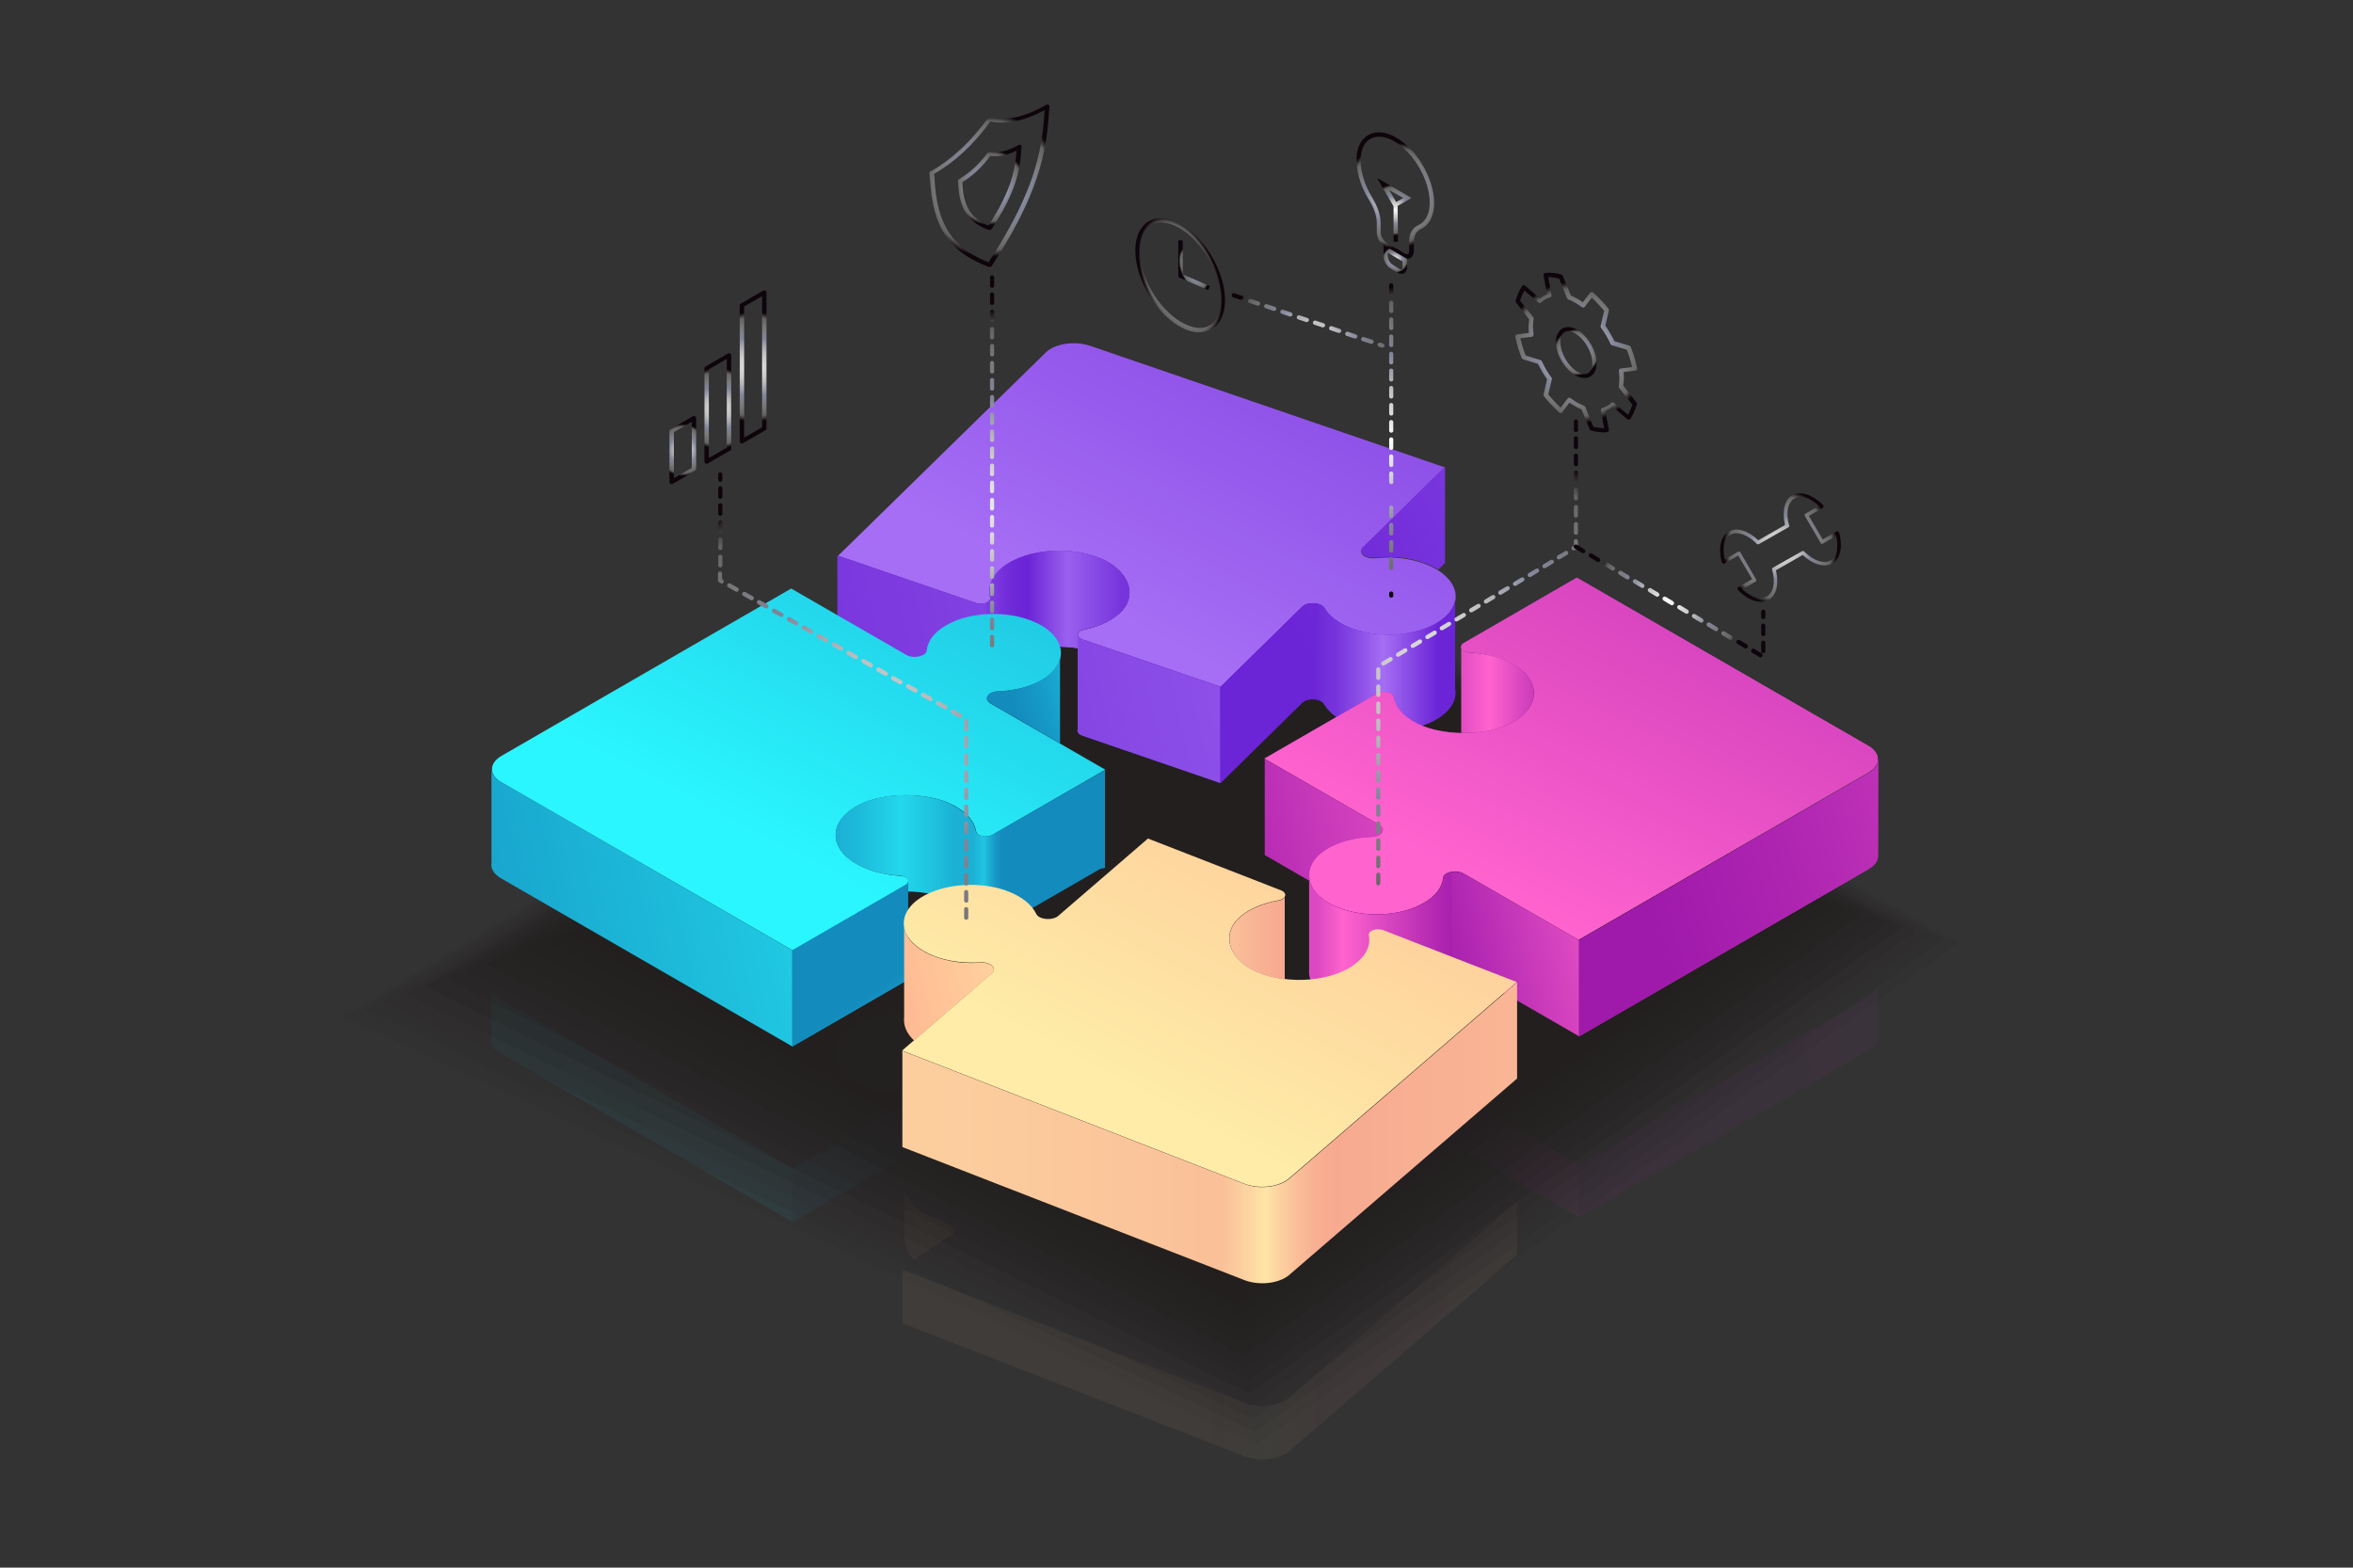 <?xml version="1.0" encoding="utf-8"?>
<!-- Generator: Adobe Illustrator 25.4.1, SVG Export Plug-In . SVG Version: 6.00 Build 0)  -->
<svg version="1.1" id="Layer_1" xmlns="http://www.w3.org/2000/svg" xmlns:xlink="http://www.w3.org/1999/xlink" x="0px" y="0px"
	 viewBox="0 0 800 533" style="enable-background:new 0 0 800 533;" xml:space="preserve">
<rect x="0" y="0" width="800" height="533" fill="#333333" stroke="none"/>
<style type="text/css">
	.st0{opacity:0.3;}
	.st1{opacity:0.3;fill:url(#SVGID_1_);enable-background:new    ;}
	.st2{opacity:0.3;fill:url(#SVGID_00000090279630950711182040000015541172915995703227_);enable-background:new    ;}
	.st3{opacity:0.3;fill:url(#SVGID_00000018213484471497182440000005806025970212069524_);enable-background:new    ;}
	.st4{opacity:0.2;fill:url(#SVGID_00000057129563735706546650000001146174224411240117_);enable-background:new    ;}
	.st5{opacity:0.2;fill:url(#SVGID_00000056408378619148256330000016136970986682753702_);enable-background:new    ;}
	.st6{opacity:0.2;fill:url(#SVGID_00000110445057855875188970000011138244196554625948_);enable-background:new    ;}
	.st7{opacity:0.2;fill:url(#SVGID_00000034049694822720126890000005842498694967054499_);enable-background:new    ;}
	.st8{opacity:0.2;fill:url(#SVGID_00000053524231992603884430000003250102914080727947_);enable-background:new    ;}
	.st9{opacity:7.270000e-02;fill:#231F20;enable-background:new    ;}
	.st10{opacity:9.340000e-02;fill:#231F20;enable-background:new    ;}
	.st11{opacity:0.114;fill:#231F20;enable-background:new    ;}
	.st12{opacity:0.135;fill:#231F20;enable-background:new    ;}
	.st13{opacity:0.155;fill:#231F20;enable-background:new    ;}
	.st14{opacity:0.176;fill:#231F20;enable-background:new    ;}
	.st15{opacity:0.197;fill:#231F20;enable-background:new    ;}
	.st16{opacity:0.217;fill:#231F20;enable-background:new    ;}
	.st17{opacity:0.238;fill:#231F20;enable-background:new    ;}
	.st18{opacity:0.259;fill:#231F20;enable-background:new    ;}
	.st19{opacity:0.279;fill:#231F20;enable-background:new    ;}
	.st20{opacity:0.3;fill:#231F20;enable-background:new    ;}
	.st21{fill:url(#SVGID_00000120557464821204216690000006810906645928318857_);}
	.st22{fill:url(#SVGID_00000011006532737328464030000004262053521640662198_);}
	.st23{fill:url(#SVGID_00000145023857684126876110000008361722215104629389_);}
	.st24{fill:url(#SVGID_00000027567767101570389690000007563080708693949099_);}
	.st25{fill:url(#SVGID_00000093163043237704234940000001157466239474087062_);}
	.st26{fill:url(#SVGID_00000182510555723230025330000008772378090700544933_);}
	.st27{fill:url(#SVGID_00000065063756305287005640000010848598423650025344_);}
	.st28{fill:url(#SVGID_00000010283398242218215370000015614779914169137565_);}
	.st29{fill:url(#SVGID_00000001656205121956135980000004856934815059066552_);}
	.st30{fill:url(#SVGID_00000005974069837848329680000003932288677951971752_);}
	.st31{fill:url(#SVGID_00000061439088748274255850000011038761375928603008_);}
	.st32{fill:url(#SVGID_00000101104768345061404520000013438842318940590250_);}
	.st33{fill:url(#SVGID_00000036215073387709248250000011062778138276369822_);}
	.st34{fill:url(#SVGID_00000142135882041549386550000012728238877795762581_);}
	.st35{fill:url(#SVGID_00000145737371094952391080000016937966834224977079_);}
	.st36{fill:url(#SVGID_00000000183548634836969530000016653350597677802156_);}
	.st37{fill:url(#SVGID_00000114073328690909636550000010812868041631322254_);}
	.st38{fill:url(#SVGID_00000132067712363736406300000003010447780216097686_);}
	.st39{fill:url(#SVGID_00000016755006560940132290000018116832296552307124_);}
	.st40{fill:url(#SVGID_00000088832447776903993710000009537384531037492639_);}
	.st41{fill:url(#SVGID_00000029019167428558518450000016800272243733212862_);}
	.st42{fill:url(#SVGID_00000139985126998326814700000015275997650062977955_);}
	.st43{fill:url(#SVGID_00000105405345390315926100000013591164251491972282_);}
	.st44{fill:url(#SVGID_00000029023656242701686350000001723328371183654307_);}
	.st45{fill:url(#SVGID_00000042739057724289455030000005192381273880569223_);}
	.st46{fill:url(#SVGID_00000087390450474554707130000008262724948309590702_);}
	.st47{fill:url(#SVGID_00000103974329036437296090000013900648912159195047_);}
	.st48{opacity:0.2;}
	.st49{fill:url(#SVGID_00000064332622080450499930000013653766654510667914_);}
	.st50{fill:url(#SVGID_00000072271692539833010740000007135088649386446527_);}
	.st51{fill:url(#SVGID_00000064342698934861818400000002401250010368472761_);}
	.st52{fill:url(#SVGID_00000147193658996590890630000014526608786345521308_);}
	.st53{fill:url(#SVGID_00000000930472807123587950000001000347917581045930_);}
	.st54{fill:url(#SVGID_00000047035896386659382340000005819724805847214781_);}
	.st55{fill:url(#SVGID_00000051373910719822377700000003120698459944473268_);}
	.st56{fill:url(#SVGID_00000091730313776651901780000007770157046853328002_);}
	.st57{fill:url(#SVGID_00000166673764012888863320000011145952353677045384_);}
	.st58{fill:url(#SVGID_00000056411564553419211100000000881547348880769715_);}
	.st59{fill:url(#SVGID_00000039856236319900636530000011406848767135142318_);}
	.st60{fill:url(#SVGID_00000116926441887052377750000000264976098575583933_);}
	.st61{fill:url(#SVGID_00000149368506032643669340000016990459619786735804_);}
	.st62{fill:url(#SVGID_00000135676812533463994110000007428938272092222136_);}
	.st63{fill:url(#SVGID_00000093154761269654425990000017414509071835692435_);}
	.st64{fill:url(#SVGID_00000175320814745073622120000016315634087024538791_);}
	.st65{fill:url(#SVGID_00000139979032991089627710000007629131023162098096_);}
	.st66{fill:url(#SVGID_00000146457199079517081900000009871061103744023231_);}
	.st67{fill:url(#SVGID_00000164507603774532679600000012359688376589743549_);}
	.st68{fill:url(#SVGID_00000116953165711435662440000001939021063240947089_);}
	.st69{fill:url(#SVGID_00000075870599366078067710000011248102360866807198_);}
	.st70{fill:url(#SVGID_00000111906476264397630350000012454387239011619762_);}
	.st71{fill:url(#SVGID_00000105390470630091277160000001254923911738896546_);}
	.st72{fill:url(#SVGID_00000169546125104965971970000010705529214163006340_);}
	.st73{fill:url(#SVGID_00000062877500853108292730000002862951844949354114_);}
	.st74{fill:url(#SVGID_00000134226457129333389630000009383409625942248383_);}
	.st75{fill:url(#SVGID_00000140731109580693442400000003074050438334609827_);}
	.st76{fill:url(#SVGID_00000105426968938567186780000015604031460782950572_);}
	.st77{fill:url(#SVGID_00000054975955547225332650000015649978977934442392_);}
	.st78{fill:url(#SVGID_00000074434947468250503200000008791141587485317041_);}
	.st79{fill:url(#SVGID_00000060027666284383249670000004113019384507020928_);}
	.st80{fill:url(#SVGID_00000036948899254608589610000018338141618596540819_);}
	.st81{fill:url(#SVGID_00000111179569408360477460000009385513125950737568_);}
	.st82{fill:url(#SVGID_00000159450585576857093130000007779192789681935529_);}
</style>
<g class="st0">
	
		<linearGradient id="SVGID_1_" gradientUnits="userSpaceOnUse" x1="284.528" y1="176.905" x2="376.341" y2="176.905" gradientTransform="matrix(1 0 0 -1 0 533.25)">
		<stop  offset="0" style="stop-color:#1BB0D4"/>
		<stop  offset="0.107" style="stop-color:#1EBFDD"/>
		<stop  offset="0.237" style="stop-color:#23D8EC"/>
		<stop  offset="0.367" style="stop-color:#1EC0DD"/>
		<stop  offset="0.439" style="stop-color:#1BB0D4"/>
		<stop  offset="0.495" style="stop-color:#1BB0D4"/>
		<stop  offset="0.505" style="stop-color:#1BB0D4"/>
		<stop  offset="0.545" style="stop-color:#20C6E2"/>
		<stop  offset="0.563" style="stop-color:#1BAFD4"/>
		<stop  offset="0.584" style="stop-color:#179BC7"/>
		<stop  offset="0.605" style="stop-color:#148FC0"/>
		<stop  offset="0.626" style="stop-color:#138BBD"/>
	</linearGradient>
	<path class="st1" d="M337.4,358c-1.9,1.1-5.3,0.4-5.6-1.1c-0.6-3.4-3.3-6.6-8.1-9.1c-8.5-4.3-22.9-4.4-31.4-0.1
		c-10.6,5.3-10.9,14.6-1.2,20.2c4.1,2.4,9.3,3.7,14.7,4c1.7,0.1,2.7,0.9,2.9,1.7h0v0c0,0,0,0.1,0,0.1v-11c5.5,0.1,10.9,1.2,15,3.3
		c4.8,2.4,7.5,5.7,8.1,9.1c0.3,1.6,3.6,2.3,5.6,1.1l36.7-21.2l1.6-0.3v-18.8L337.4,358z"/>
	
		<linearGradient id="SVGID_00000172435144322708820170000016601280727270951589_" gradientUnits="userSpaceOnUse" x1="76.888" y1="126.02" x2="365.892" y2="190.805" gradientTransform="matrix(1 0 0 -1 0 533.25)">
		<stop  offset="3.540000e-02" style="stop-color:#138BBD"/>
		<stop  offset="0.226" style="stop-color:#169AC7"/>
		<stop  offset="0.595" style="stop-color:#1FC3DF"/>
		<stop  offset="1" style="stop-color:#2AF6FF"/>
	</linearGradient>
	<path style="opacity:0.3;fill:url(#SVGID_00000172435144322708820170000016601280727270951589_);enable-background:new    ;" d="
		M170.4,340c-2.1-1.2-3.2-2.8-3.3-4.4v17.5l0,0c-0.3,1.8,0.8,3.7,3.2,5.1l99.1,57.2v-18.2L170.4,340z"/>
	
		<linearGradient id="SVGID_00000008859577959698210400000011053233173020350385_" gradientUnits="userSpaceOnUse" x1="292.833" y1="133.104" x2="304.618" y2="115.381" gradientTransform="matrix(1 0 0 -1 0 533.25)">
		<stop  offset="3.540000e-02" style="stop-color:#138BBD"/>
		<stop  offset="0.226" style="stop-color:#169AC7"/>
		<stop  offset="0.595" style="stop-color:#1FC3DF"/>
		<stop  offset="1" style="stop-color:#2AF6FF"/>
	</linearGradient>
	<path style="opacity:0.3;fill:url(#SVGID_00000008859577959698210400000011053233173020350385_);enable-background:new    ;" d="
		M307.8,375.1l-38.4,22.2v18.2l38.4-22.2c0.6-0.3,0.9-0.8,0.9-1.2h0v-0.2c0,0,0-0.1,0-0.1v-14.5v-3.6
		C308.8,374.2,308.5,374.7,307.8,375.1z"/>
	
		<linearGradient id="SVGID_00000080915909073007184430000003949047467404450217_" gradientUnits="userSpaceOnUse" x1="554.997" y1="149.356" x2="776.217" y2="215.597" gradientTransform="matrix(1 0 0 -1 0 533.25)">
		<stop  offset="3.540000e-02" style="stop-color:#9F19AB"/>
		<stop  offset="0.244" style="stop-color:#AE25B1"/>
		<stop  offset="0.645" style="stop-color:#D744BF"/>
		<stop  offset="1" style="stop-color:#FF63CE"/>
	</linearGradient>
	<path style="opacity:0.2;fill:url(#SVGID_00000080915909073007184430000003949047467404450217_);enable-background:new    ;" d="
		M638.5,352.5L638.5,352.5l0.1-18.2l-0.1,0c0.1,1.7-1,3.4-3.2,4.6l-98.5,56.9v18.2l98.5-56.9C637.5,355.8,638.6,354.1,638.5,352.5z"
		/>
	
		<linearGradient id="SVGID_00000021108382204725731560000011126482478560644776_" gradientUnits="userSpaceOnUse" x1="482.09" y1="132.528" x2="555.79" y2="149.049" gradientTransform="matrix(1 0 0 -1 0 533.25)">
		<stop  offset="3.540000e-02" style="stop-color:#9F19AB"/>
		<stop  offset="0.244" style="stop-color:#AE25B1"/>
		<stop  offset="0.645" style="stop-color:#D744BF"/>
		<stop  offset="1" style="stop-color:#FF63CE"/>
	</linearGradient>
	<path style="opacity:0.2;fill:url(#SVGID_00000021108382204725731560000011126482478560644776_);enable-background:new    ;" d="
		M497.8,373.2c-1.3-0.7-2.9-0.9-4.4-0.6v18.2c1.4-0.3,3.1-0.1,4.4,0.6l39,22.5v-18.2L497.8,373.2z"/>
	
		<linearGradient id="SVGID_00000137109286130390779500000007181044822876697230_" gradientUnits="userSpaceOnUse" x1="499.469" y1="144.309" x2="443.635" y2="144.309" gradientTransform="matrix(1 0 0 -1 0 533.25)">
		<stop  offset="0" style="stop-color:#9F19AB"/>
		<stop  offset="0.166" style="stop-color:#AE25B1"/>
		<stop  offset="0.485" style="stop-color:#D744BF"/>
		<stop  offset="0.768" style="stop-color:#FF63CE"/>
		<stop  offset="0.924" style="stop-color:#DC48C1"/>
	</linearGradient>
	<path style="opacity:0.2;fill:url(#SVGID_00000137109286130390779500000007181044822876697230_);enable-background:new    ;" d="
		M490.7,374.8c-0.3,3.1-2.5,6.1-6.6,8.5c-9.1,5.2-23.9,5.1-32.8-0.3c-3.4-2.1-5.4-4.7-6-7.4l-0.2,0v15.8c-0.3,3.5,1.8,7.1,6.2,9.8
		c8.9,5.5,23.8,5.6,32.8,0.3c4.1-2.3,6.3-5.4,6.6-8.5c0.1-1,1.3-1.8,2.7-2.1v-18.2C492,373,490.8,373.7,490.7,374.8z"/>
	
		<linearGradient id="SVGID_00000136385099379670435000000007375996438861179570_" gradientUnits="userSpaceOnUse" x1="306.956" y1="80.953" x2="516.005" y2="80.953" gradientTransform="matrix(1 0 0 -1 0 533.25)">
		<stop  offset="6.570000e-02" style="stop-color:#FCCE9E"/>
		<stop  offset="0.52" style="stop-color:#FAC099"/>
		<stop  offset="0.586" style="stop-color:#FFE1A6"/>
		<stop  offset="0.591" style="stop-color:#FFE4A7"/>
		<stop  offset="0.609" style="stop-color:#FDD4A1"/>
		<stop  offset="0.643" style="stop-color:#FABD98"/>
		<stop  offset="0.675" style="stop-color:#F8AF92"/>
		<stop  offset="0.702" style="stop-color:#F7AA90"/>
		<stop  offset="1" style="stop-color:#F9B695"/>
	</linearGradient>
	<path style="opacity:0.2;fill:url(#SVGID_00000136385099379670435000000007375996438861179570_);enable-background:new    ;" d="
		M438.3,475.2c-3.4,2.9-10.3,3.7-15.3,1.7l-116.2-45.2v18.2l116.2,45.2c5.1,2,11.9,1.2,15.3-1.7l77.5-66.8v-18.2L438.3,475.2z"/>
	
		<linearGradient id="SVGID_00000119101282811635310790000005030312892274425003_" gradientUnits="userSpaceOnUse" x1="287.399" y1="112.208" x2="343.291" y2="124.737" gradientTransform="matrix(1 0 0 -1 0 533.25)">
		<stop  offset="3.540000e-02" style="stop-color:#FFA98C"/>
		<stop  offset="0.317" style="stop-color:#FFB892"/>
		<stop  offset="0.86" style="stop-color:#FEE1A3"/>
		<stop  offset="1" style="stop-color:#FEECA8"/>
	</linearGradient>
	<path style="opacity:0.2;fill:url(#SVGID_00000119101282811635310790000005030312892274425003_);enable-background:new    ;" d="
		M317.6,414.1c-6.1-2.4-9.6-6.1-10.1-10v16.2c-0.3,2.7,0.8,5.5,3.4,7.9l13.1-8.7C325.9,417.8,322.4,416,317.6,414.1z"/>
</g>
<g>
	<polygon class="st9" points="116.9,345.6 427.3,491.1 665.8,320.6 401.9,171 	"/>
	<polygon class="st10" points="123.8,343.1 426.7,486.8 661.1,319.2 401.7,172.2 	"/>
	<polygon class="st11" points="130.7,340.5 426,482.5 656.4,317.8 401.5,173.4 	"/>
	<polygon class="st12" points="137.7,338 425.4,478.1 651.7,316.4 401.3,174.6 	"/>
	<polygon class="st13" points="144.6,335.4 424.8,473.8 646.9,315.1 401.1,175.8 	"/>
	<polygon class="st14" points="151.5,332.9 424.2,469.5 642.2,313.7 400.9,177 	"/>
	<polygon class="st15" points="158.4,330.3 423.6,465.2 637.5,312.3 400.7,178.2 	"/>
	<polygon class="st16" points="165.4,327.8 422.9,460.9 632.7,310.9 400.6,179.4 	"/>
	<polygon class="st17" points="172.3,325.2 422.3,456.6 628,309.6 400.4,180.6 	"/>
	<polygon class="st18" points="179.2,322.7 421.7,452.3 623.3,308.2 400.2,181.8 	"/>
	<polygon class="st19" points="186.2,320.1 421.1,448 618.6,306.8 400,183 	"/>
	<polygon class="st20" points="193.1,317.6 420.4,443.7 613.8,305.4 399.8,184.2 	"/>
</g>
<g>
	
		<linearGradient id="SVGID_00000054243140665633721150000018135602517630687392_" gradientUnits="userSpaceOnUse" x1="515.736" y1="576.219" x2="382.429" y2="322.163" gradientTransform="matrix(1 0 0 -1 0 533.25)">
		<stop  offset="3.540000e-02" style="stop-color:#6B24D6"/>
		<stop  offset="0.294" style="stop-color:#7733DC"/>
		<stop  offset="0.794" style="stop-color:#975CED"/>
		<stop  offset="1" style="stop-color:#A56EF4"/>
	</linearGradient>
	<path style="fill:url(#SVGID_00000054243140665633721150000018135602517630687392_);" d="M339.7,194c7-6.8,22.6-8.9,34.2-4.2
		c9.3,3.7,12.9,11.8,7.8,17.6c-2.9,3.3-7.7,5.6-13.1,6.7c-2.6,0.5-2.9,2.6-0.5,3.4l46.9,16.1l27.8-27.3c1.8-1.8,6.4-1.5,7.5,0.5
		c1.8,3.2,5.7,5.9,11.3,7.6c10.5,3.2,23.6,1.1,29.8-4.6c6.9-6.3,3.3-14.6-7.8-18.4c-5-1.7-10.6-2.2-15.9-1.6
		c-3.5,0.4-6.2-1.8-4.3-3.6l27.8-27.3l-120.5-41.3c-5.3-1.8-12-0.8-15.1,2.2L284.9,189l47,16.1c2.3,0.8,5.3-0.3,4.9-1.9
		C335.9,200.1,336.8,196.9,339.7,194z"/>
	
		<linearGradient id="SVGID_00000144296207553572897410000004998170155361365423_" gradientUnits="userSpaceOnUse" x1="423.839" y1="321.201" x2="648.843" y2="442.917" gradientTransform="matrix(1 0 0 -1 0 533.25)">
		<stop  offset="3.540000e-02" style="stop-color:#6B24D6"/>
		<stop  offset="0.294" style="stop-color:#7733DC"/>
		<stop  offset="0.794" style="stop-color:#975CED"/>
		<stop  offset="1" style="stop-color:#A56EF4"/>
	</linearGradient>
	<path style="fill:url(#SVGID_00000144296207553572897410000004998170155361365423_);" d="M467.8,189.6c5.3-0.6,10.9-0.1,15.9,1.6
		c2,0.7,3.8,1.5,5.3,2.5l2.3-2.3v-32.7L463.4,186C461.6,187.8,464.2,190,467.8,189.6z"/>
	
		<linearGradient id="SVGID_00000020383505171691800010000006814654621399861681_" gradientUnits="userSpaceOnUse" x1="409.412" y1="296.225" x2="503.36" y2="180.596" gradientTransform="matrix(1 0 0 -1 0 533.25)">
		<stop  offset="3.540000e-02" style="stop-color:#6B24D6"/>
		<stop  offset="0.294" style="stop-color:#7733DC"/>
		<stop  offset="0.794" style="stop-color:#975CED"/>
		<stop  offset="1" style="stop-color:#A56EF4"/>
	</linearGradient>
	<path style="fill:url(#SVGID_00000020383505171691800010000006814654621399861681_);" d="M494.7,204.2c-0.4,1.9-1.4,3.8-3.3,5.5
		c-6.3,5.7-19.3,7.8-29.8,4.6c-5.6-1.7-9.5-4.5-11.3-7.6c-1.1-1.9-5.7-2.2-7.5-0.5L415,233.5l-46.9-16.1c-2.4-0.8-2.1-2.9,0.5-3.4
		c5.5-1.1,10.3-3.4,13.1-6.7c5.1-5.8,1.5-13.8-7.8-17.6c-11.6-4.6-27.2-2.6-34.2,4.2c-2.9,2.9-3.8,6.1-3,9.2
		c0.4,1.6-2.5,2.7-4.9,1.9l-47-16.1v32.7l47,16.1c2.3,0.8,5.3-0.3,4.9-1.9c-0.9-3.1,0-6.3,3-9.2c5.6-5.5,16.7-7.9,26.8-6.2v27.6
		c-0.3,0.8,0.2,1.6,1.5,2.1l46.9,16.1l27.8-27.3c1.8-1.8,6.4-1.5,7.5,0.5c1.8,3.2,5.7,5.9,11.3,7.6c10.5,3.2,23.6,1.1,29.8-4.6
		c2.9-2.6,3.9-5.6,3.3-8.5V204.2z"/>
	
		<linearGradient id="SVGID_00000029751813653816406240000012600006859809153449_" gradientUnits="userSpaceOnUse" x1="435.071" y1="300.437" x2="660.075" y2="422.153" gradientTransform="matrix(1 0 0 -1 0 533.25)">
		<stop  offset="3.540000e-02" style="stop-color:#6B24D6"/>
		<stop  offset="0.294" style="stop-color:#7733DC"/>
		<stop  offset="0.794" style="stop-color:#975CED"/>
		<stop  offset="1" style="stop-color:#A56EF4"/>
	</linearGradient>
	<path style="fill:url(#SVGID_00000029751813653816406240000012600006859809153449_);" d="M447,237.8v-32.7
		c-1.6-0.1-3.3,0.2-4.2,1.1L415,233.5v32.7l27.8-27.3C443.7,238,445.4,237.7,447,237.8z"/>
	<g>
		
			<linearGradient id="SVGID_00000093896376501026435380000014541538858583806652_" gradientUnits="userSpaceOnUse" x1="443.704" y1="294.912" x2="443.737" y2="294.871" gradientTransform="matrix(1 0 0 -1 0 533.25)">
			<stop  offset="3.540000e-02" style="stop-color:#6B24D6"/>
			<stop  offset="0.294" style="stop-color:#7733DC"/>
			<stop  offset="0.794" style="stop-color:#975CED"/>
			<stop  offset="1" style="stop-color:#A56EF4"/>
		</linearGradient>
		<path style="fill:url(#SVGID_00000093896376501026435380000014541538858583806652_);" d="M443.8,238.3c-0.1,0-0.1,0-0.2,0.1
			C443.7,238.3,443.7,238.3,443.8,238.3z"/>
		
			<linearGradient id="SVGID_00000176742597528061923260000003649221825697166467_" gradientUnits="userSpaceOnUse" x1="444.684" y1="295.269" x2="444.709" y2="295.237" gradientTransform="matrix(1 0 0 -1 0 533.25)">
			<stop  offset="3.540000e-02" style="stop-color:#6B24D6"/>
			<stop  offset="0.294" style="stop-color:#7733DC"/>
			<stop  offset="0.794" style="stop-color:#975CED"/>
			<stop  offset="1" style="stop-color:#A56EF4"/>
		</linearGradient>
		<path style="fill:url(#SVGID_00000176742597528061923260000003649221825697166467_);" d="M444.7,238c0,0-0.1,0-0.1,0
			C444.7,238,444.7,238,444.7,238z"/>
		
			<linearGradient id="SVGID_00000166669899743350481720000005349065404956863914_" gradientUnits="userSpaceOnUse" x1="155.639" y1="262.104" x2="552.856" y2="351.147" gradientTransform="matrix(1 0 0 -1 0 533.25)">
			<stop  offset="3.540000e-02" style="stop-color:#6B24D6"/>
			<stop  offset="0.294" style="stop-color:#7733DC"/>
			<stop  offset="0.794" style="stop-color:#975CED"/>
			<stop  offset="1" style="stop-color:#A56EF4"/>
		</linearGradient>
		<path style="fill:url(#SVGID_00000166669899743350481720000005349065404956863914_);" d="M368,217.4c-2.4-0.8-2.1-2.9,0.5-3.4
			c5.5-1.1,10.3-3.4,13.1-6.7c5.1-5.8,1.5-13.8-7.8-17.6c-11.6-4.6-27.2-2.6-34.2,4.2c-2.9,2.9-3.8,6.1-3,9.2
			c0.4,1.6-2.5,2.7-4.9,1.9l-47-16.1v32.7l47,16.1c2.3,0.8,5.3-0.3,4.9-1.9c-0.9-3.1,0-6.3,3-9.2c5.6-5.5,16.7-7.9,26.8-6.2v27.6
			c-0.3,0.8,0.2,1.6,1.5,2.1l46.9,16.1v-32.7L368,217.4z"/>
		
			<linearGradient id="SVGID_00000147210034948715465820000009231193669493476009_" gradientUnits="userSpaceOnUse" x1="446.613" y1="306.902" x2="495.108" y2="306.902" gradientTransform="matrix(1 0 0 -1 0 533.25)">
			<stop  offset="0" style="stop-color:#6B24D6"/>
			<stop  offset="6.710000e-02" style="stop-color:#712DD9"/>
			<stop  offset="0.162" style="stop-color:#7734DC"/>
			<stop  offset="0.323" style="stop-color:#8C4FE7"/>
			<stop  offset="0.485" style="stop-color:#A56EF4"/>
			<stop  offset="0.874" style="stop-color:#6B24D6"/>
		</linearGradient>
		<path style="fill:url(#SVGID_00000147210034948715465820000009231193669493476009_);" d="M494.7,233.9v-29.7
			c-0.4,1.9-1.4,3.8-3.3,5.5c-6.3,5.7-19.3,7.8-29.8,4.6c-5.6-1.7-9.5-4.5-11.3-7.6c-0.8-1.4-3.5-1.9-5.6-1.4
			c0.7-0.2,1.5-0.2,2.2-0.2v32.7c1.5,0.1,2.8,0.7,3.3,1.6c1.8,3.2,5.7,5.9,11.3,7.6c10.5,3.2,23.6,1.1,29.8-4.6
			C494.3,239.8,495.3,236.8,494.7,233.9z"/>
		
			<linearGradient id="SVGID_00000078749257729564165640000008268421152646613415_" gradientUnits="userSpaceOnUse" x1="443.198" y1="327.322" x2="443.243" y2="327.267" gradientTransform="matrix(1 0 0 -1 0 533.25)">
			<stop  offset="3.540000e-02" style="stop-color:#6B24D6"/>
			<stop  offset="0.294" style="stop-color:#7733DC"/>
			<stop  offset="0.794" style="stop-color:#975CED"/>
			<stop  offset="1" style="stop-color:#A56EF4"/>
		</linearGradient>
		<path style="fill:url(#SVGID_00000078749257729564165640000008268421152646613415_);" d="M443.6,205.6c-0.3,0.2-0.6,0.3-0.8,0.6
			C443,206,443.3,205.8,443.6,205.6z"/>
		
			<linearGradient id="SVGID_00000000905740148508807680000009200427914104106922_" gradientUnits="userSpaceOnUse" x1="444.25" y1="327.811" x2="444.408" y2="327.617" gradientTransform="matrix(1 0 0 -1 0 533.25)">
			<stop  offset="3.540000e-02" style="stop-color:#6B24D6"/>
			<stop  offset="0.294" style="stop-color:#7733DC"/>
			<stop  offset="0.794" style="stop-color:#975CED"/>
			<stop  offset="1" style="stop-color:#A56EF4"/>
		</linearGradient>
		<path style="fill:url(#SVGID_00000000905740148508807680000009200427914104106922_);" d="M444.6,205.2c-0.3,0.1-0.6,0.2-0.8,0.3
			C444.1,205.4,444.3,205.3,444.6,205.2z"/>
	</g>
	<g>
		
			<linearGradient id="SVGID_00000011730189411376995070000006944898595260511919_" gradientUnits="userSpaceOnUse" x1="332.651" y1="327.913" x2="333.139" y2="328.023" gradientTransform="matrix(1 0 0 -1 0 533.25)">
			<stop  offset="3.540000e-02" style="stop-color:#6B24D6"/>
			<stop  offset="0.294" style="stop-color:#7733DC"/>
			<stop  offset="0.794" style="stop-color:#975CED"/>
			<stop  offset="1" style="stop-color:#A56EF4"/>
		</linearGradient>
		<path style="fill:url(#SVGID_00000011730189411376995070000006944898595260511919_);" d="M332.8,205.3c0.1,0,0.1,0,0.2,0
			C332.9,205.3,332.9,205.3,332.8,205.3z"/>
		
			<linearGradient id="SVGID_00000053531807108077940280000013845160575779689373_" gradientUnits="userSpaceOnUse" x1="245.372" y1="323.063" x2="370.76" y2="351.171" gradientTransform="matrix(1 0 0 -1 0 533.25)">
			<stop  offset="3.540000e-02" style="stop-color:#6B24D6"/>
			<stop  offset="0.294" style="stop-color:#7733DC"/>
			<stop  offset="0.794" style="stop-color:#975CED"/>
			<stop  offset="1" style="stop-color:#A56EF4"/>
		</linearGradient>
		<polygon style="fill:url(#SVGID_00000053531807108077940280000013845160575779689373_);" points="328.5,203.9 284.9,189 
			284.9,189 		"/>
		
			<linearGradient id="SVGID_00000044886716869211779250000004801066477032729237_" gradientUnits="userSpaceOnUse" x1="333.684" y1="327.911" x2="333.875" y2="327.954" gradientTransform="matrix(1 0 0 -1 0 533.25)">
			<stop  offset="3.540000e-02" style="stop-color:#6B24D6"/>
			<stop  offset="0.294" style="stop-color:#7733DC"/>
			<stop  offset="0.794" style="stop-color:#975CED"/>
			<stop  offset="1" style="stop-color:#A56EF4"/>
		</linearGradient>
		<path style="fill:url(#SVGID_00000044886716869211779250000004801066477032729237_);" d="M333.8,205.3
			C333.8,205.3,333.8,205.3,333.8,205.3C333.8,205.3,333.8,205.3,333.8,205.3z"/>
		
			<linearGradient id="SVGID_00000036947297582276962860000010192914976738029989_" gradientUnits="userSpaceOnUse" x1="324.516" y1="294.558" x2="337.048" y2="297.367" gradientTransform="matrix(1 0 0 -1 0 533.25)">
			<stop  offset="3.540000e-02" style="stop-color:#6B24D6"/>
			<stop  offset="0.294" style="stop-color:#7733DC"/>
			<stop  offset="0.794" style="stop-color:#975CED"/>
			<stop  offset="1" style="stop-color:#A56EF4"/>
		</linearGradient>
		<path style="fill:url(#SVGID_00000036947297582276962860000010192914976738029989_);" d="M331.9,237.8l-3.4-1.2L331.9,237.8
			c0.3,0.1,0.6,0.2,0.9,0.2C332.5,238,332.2,237.9,331.9,237.8z"/>
		
			<linearGradient id="SVGID_00000136396326573374575290000017068042381248594847_" gradientUnits="userSpaceOnUse" x1="332.181" y1="294.955" x2="334.585" y2="295.494" gradientTransform="matrix(1 0 0 -1 0 533.25)">
			<stop  offset="3.540000e-02" style="stop-color:#6B24D6"/>
			<stop  offset="0.294" style="stop-color:#7733DC"/>
			<stop  offset="0.794" style="stop-color:#975CED"/>
			<stop  offset="1" style="stop-color:#A56EF4"/>
		</linearGradient>
		<path style="fill:url(#SVGID_00000136396326573374575290000017068042381248594847_);" d="M333,238c0.3,0,0.5,0,0.8,0
			C333.5,238.1,333.2,238,333,238z"/>
		<g>
			
				<linearGradient id="SVGID_00000081625952260596342710000005089884231844203691_" gradientUnits="userSpaceOnUse" x1="335.309" y1="295.514" x2="335.526" y2="295.562" gradientTransform="matrix(1 0 0 -1 0 533.25)">
				<stop  offset="3.540000e-02" style="stop-color:#6B24D6"/>
				<stop  offset="0.294" style="stop-color:#7733DC"/>
				<stop  offset="0.794" style="stop-color:#975CED"/>
				<stop  offset="1" style="stop-color:#A56EF4"/>
			</linearGradient>
			<path style="fill:url(#SVGID_00000081625952260596342710000005089884231844203691_);" d="M335.4,237.7L335.4,237.7
				C335.4,237.7,335.3,237.7,335.4,237.7z"/>
			
				<linearGradient id="SVGID_00000132072511196044530950000005960606845612309920_" gradientUnits="userSpaceOnUse" x1="366.332" y1="284.685" x2="366.63" y2="284.752" gradientTransform="matrix(1 0 0 -1 0 533.25)">
				<stop  offset="3.540000e-02" style="stop-color:#6B24D6"/>
				<stop  offset="0.294" style="stop-color:#7733DC"/>
				<stop  offset="0.794" style="stop-color:#975CED"/>
				<stop  offset="1" style="stop-color:#A56EF4"/>
			</linearGradient>
			<path style="fill:url(#SVGID_00000132072511196044530950000005960606845612309920_);" d="M366.5,248.3c0,0.1,0,0.3,0,0.4V248.3z"
				/>
			
				<linearGradient id="SVGID_00000091002895954374940560000007969571194743409336_" gradientUnits="userSpaceOnUse" x1="338.354" y1="320.774" x2="382.415" y2="320.774" gradientTransform="matrix(1 0 0 -1 0 533.25)">
				<stop  offset="0" style="stop-color:#7C3ADF"/>
				<stop  offset="4.170000e-02" style="stop-color:#7733DC"/>
				<stop  offset="0.144" style="stop-color:#6E28D8"/>
				<stop  offset="0.253" style="stop-color:#6B24D6"/>
				<stop  offset="0.556" style="stop-color:#9A60EE"/>
				<stop  offset="0.975" style="stop-color:#7734DC"/>
			</linearGradient>
			<path style="fill:url(#SVGID_00000091002895954374940560000007969571194743409336_);" d="M366.5,216.1c-0.2-0.8,0.5-1.8,2.1-2.1
				c5.5-1.1,10.3-3.4,13.1-6.7c5.1-5.8,1.5-13.8-7.8-17.6c-11.6-4.6-27.2-2.6-34.2,4.2c-2.9,2.9-3.8,6.1-3,9.2
				c0.2,0.8-0.4,1.4-1.3,1.8v32.7c0.3-0.1,1.6-0.9,1.3-1.8c-0.9-3.1,0-6.3,3-9.2c5.6-5.5,16.6-7.8,26.8-6.2L366.5,216.1L366.5,216.1
				z"/>
		</g>
	</g>
</g>
<g>
	
		<linearGradient id="SVGID_00000044173278660145323680000009877131471006366388_" gradientUnits="userSpaceOnUse" x1="407.774" y1="532.069" x2="258.834" y2="248.221" gradientTransform="matrix(1 0 0 -1 0 533.25)">
		<stop  offset="3.540000e-02" style="stop-color:#138BBD"/>
		<stop  offset="0.226" style="stop-color:#169AC7"/>
		<stop  offset="0.595" style="stop-color:#1FC3DF"/>
		<stop  offset="1" style="stop-color:#2AF6FF"/>
	</linearGradient>
	<path style="fill:url(#SVGID_00000044173278660145323680000009877131471006366388_);" d="M291.2,293.7c-9.8-5.6-9.4-14.9,1.2-20.2
		c8.5-4.2,22.9-4.2,31.4,0.1c4.8,2.4,7.5,5.7,8.1,9.1c0.3,1.6,3.6,2.3,5.6,1.1l38.3-22.1l-39-22.5c-2.5-1.5-1-4,2.6-4.1
		c5.7-0.2,11.4-1.7,15.6-4.3c7.8-5.1,7.6-12.9-0.5-17.9c-8.9-5.4-23.8-5.6-32.8-0.3c-4.1,2.3-6.3,5.4-6.6,8.5
		c-0.2,2.1-4.6,3-7.1,1.5l-39-22.5l-98.5,56.9c-4.3,2.5-4.3,6.5,0,9l99.1,57.2l38.4-22.2c1.9-1.1,0.8-3-1.9-3.2
		C300.5,297.4,295.3,296.1,291.2,293.7z"/>
	
		<linearGradient id="SVGID_00000060709219233967610730000007322974555758066864_" gradientUnits="userSpaceOnUse" x1="343.454" y1="290.058" x2="395.019" y2="305.498" gradientTransform="matrix(1 0 0 -1 0 533.25)">
		<stop  offset="3.540000e-02" style="stop-color:#138BBD"/>
		<stop  offset="0.226" style="stop-color:#169AC7"/>
		<stop  offset="0.595" style="stop-color:#1FC3DF"/>
		<stop  offset="1" style="stop-color:#2AF6FF"/>
	</linearGradient>
	<path style="fill:url(#SVGID_00000060709219233967610730000007322974555758066864_);" d="M354.9,230.7c-4.2,2.7-9.8,4.1-15.6,4.3
		c-3.5,0.1-5.1,2.6-2.6,4.1l23.7,13.7v-29.6C360,226,358.1,228.6,354.9,230.7z"/>
	
		<linearGradient id="SVGID_00000013884385238359246360000013790129990541213110_" gradientUnits="userSpaceOnUse" x1="167.117" y1="272.019" x2="167.124" y2="272.009" gradientTransform="matrix(1 0 0 -1 0 533.25)">
		<stop  offset="3.540000e-02" style="stop-color:#138BBD"/>
		<stop  offset="0.226" style="stop-color:#169AC7"/>
		<stop  offset="0.595" style="stop-color:#1FC3DF"/>
		<stop  offset="1" style="stop-color:#2AF6FF"/>
	</linearGradient>
	<path style="fill:url(#SVGID_00000013884385238359246360000013790129990541213110_);" d="M167.1,261.2L167.1,261.2L167.1,261.2
		C167.1,261.2,167.1,261.2,167.1,261.2z"/>
	<g>
		
			<linearGradient id="SVGID_00000049180051654412019910000013157926319809058231_" gradientUnits="userSpaceOnUse" x1="284.528" y1="243.824" x2="376.341" y2="243.824" gradientTransform="matrix(1 0 0 -1 0 533.25)">
			<stop  offset="0" style="stop-color:#1BB0D4"/>
			<stop  offset="0.107" style="stop-color:#1EBFDD"/>
			<stop  offset="0.237" style="stop-color:#23D8EC"/>
			<stop  offset="0.367" style="stop-color:#1EC0DD"/>
			<stop  offset="0.439" style="stop-color:#1BB0D4"/>
			<stop  offset="0.495" style="stop-color:#1BB0D4"/>
			<stop  offset="0.505" style="stop-color:#1BB0D4"/>
			<stop  offset="0.545" style="stop-color:#20C6E2"/>
			<stop  offset="0.563" style="stop-color:#1BAFD4"/>
			<stop  offset="0.584" style="stop-color:#179BC7"/>
			<stop  offset="0.605" style="stop-color:#148FC0"/>
			<stop  offset="0.626" style="stop-color:#138BBD"/>
		</linearGradient>
		<path style="fill:url(#SVGID_00000049180051654412019910000013157926319809058231_);" d="M337.4,283.8c-1.9,1.1-5.3,0.4-5.6-1.1
			c-0.6-3.4-3.3-6.6-8.1-9.1c-8.5-4.3-22.9-4.4-31.4-0.1c-10.6,5.3-10.9,14.6-1.2,20.2c4.1,2.4,9.3,3.7,14.7,4
			c1.7,0.1,2.7,0.9,2.9,1.7h0v0c0,0,0,0.1,0,0.1v3.6c5.5,0.1,10.9,1.2,15,3.3c4.8,2.4,7.5,5.7,8.1,9.1c0.3,1.6,3.6,2.3,5.6,1.1
			l36.7-21.2l1.6-0.3v-33.3L337.4,283.8z"/>
		
			<linearGradient id="SVGID_00000114781040457513175780000012425512370303308673_" gradientUnits="userSpaceOnUse" x1="71.914" y1="191.824" x2="371.087" y2="258.889" gradientTransform="matrix(1 0 0 -1 0 533.25)">
			<stop  offset="3.540000e-02" style="stop-color:#138BBD"/>
			<stop  offset="0.226" style="stop-color:#169AC7"/>
			<stop  offset="0.595" style="stop-color:#1FC3DF"/>
			<stop  offset="1" style="stop-color:#2AF6FF"/>
		</linearGradient>
		<path style="fill:url(#SVGID_00000114781040457513175780000012425512370303308673_);" d="M170.4,265.9c-2.1-1.2-3.2-2.8-3.3-4.4
			v32l0,0c-0.3,1.8,0.8,3.7,3.2,5.1l99.1,57.2v-32.7L170.4,265.9z"/>
		
			<linearGradient id="SVGID_00000037683835510635314120000004887043763899674753_" gradientUnits="userSpaceOnUse" x1="304.243" y1="240.659" x2="352.982" y2="167.359" gradientTransform="matrix(1 0 0 -1 0 533.25)">
			<stop  offset="3.540000e-02" style="stop-color:#138BBD"/>
			<stop  offset="0.226" style="stop-color:#169AC7"/>
			<stop  offset="0.595" style="stop-color:#1FC3DF"/>
			<stop  offset="1" style="stop-color:#2AF6FF"/>
		</linearGradient>
		<path style="fill:url(#SVGID_00000037683835510635314120000004887043763899674753_);" d="M308.8,299.4L308.8,299.4
			C308.8,299.4,308.8,299.4,308.8,299.4L308.8,299.4z"/>
		
			<linearGradient id="SVGID_00000119079561483438922370000001312970318636259001_" gradientUnits="userSpaceOnUse" x1="321.897" y1="214.108" x2="341.687" y2="184.345" gradientTransform="matrix(1 0 0 -1 0 533.25)">
			<stop  offset="3.540000e-02" style="stop-color:#138BBD"/>
			<stop  offset="0.226" style="stop-color:#169AC7"/>
			<stop  offset="0.595" style="stop-color:#1FC3DF"/>
			<stop  offset="1" style="stop-color:#2AF6FF"/>
		</linearGradient>
		<path style="fill:url(#SVGID_00000119079561483438922370000001312970318636259001_);" d="M308.8,299.4L308.8,299.4
			C308.8,299.4,308.8,299.4,308.8,299.4L308.8,299.4z"/>
		
			<linearGradient id="SVGID_00000109736819162303192520000007008856397234097087_" gradientUnits="userSpaceOnUse" x1="277.607" y1="222.922" x2="326.219" y2="149.813" gradientTransform="matrix(1 0 0 -1 0 533.25)">
			<stop  offset="3.540000e-02" style="stop-color:#138BBD"/>
			<stop  offset="0.226" style="stop-color:#169AC7"/>
			<stop  offset="0.595" style="stop-color:#1FC3DF"/>
			<stop  offset="1" style="stop-color:#2AF6FF"/>
		</linearGradient>
		<path style="fill:url(#SVGID_00000109736819162303192520000007008856397234097087_);" d="M307.8,300.9l-38.4,22.2v32.7l38.4-22.2
			c0.6-0.3,0.9-0.8,0.9-1.2h0v-0.2c0,0,0-0.1,0-0.1v-29.1v-3.6C308.8,300,308.5,300.5,307.8,300.9z"/>
		
			<linearGradient id="SVGID_00000067926877252834926490000012468042096316172957_" gradientUnits="userSpaceOnUse" x1="295.215" y1="196.441" x2="314.954" y2="166.754" gradientTransform="matrix(1 0 0 -1 0 533.25)">
			<stop  offset="3.540000e-02" style="stop-color:#138BBD"/>
			<stop  offset="0.226" style="stop-color:#169AC7"/>
			<stop  offset="0.595" style="stop-color:#1FC3DF"/>
			<stop  offset="1" style="stop-color:#2AF6FF"/>
		</linearGradient>
		<path style="fill:url(#SVGID_00000067926877252834926490000012468042096316172957_);" d="M307.8,300.9l-38.4,22.2v32.7l38.4-22.2
			c0.6-0.3,0.9-0.8,0.9-1.2h0v-0.2c0,0,0-0.1,0-0.1v-29.1v-3.6C308.8,300,308.5,300.5,307.8,300.9z"/>
	</g>
	<g class="st48">
		
			<linearGradient id="SVGID_00000169522149444614670410000005066624126119014801_" gradientUnits="userSpaceOnUse" x1="304.243" y1="159.192" x2="352.982" y2="85.892" gradientTransform="matrix(1 0 0 -1 0 533.25)">
			<stop  offset="3.540000e-02" style="stop-color:#138BBD"/>
			<stop  offset="0.226" style="stop-color:#169AC7"/>
			<stop  offset="0.595" style="stop-color:#1FC3DF"/>
			<stop  offset="1" style="stop-color:#2AF6FF"/>
		</linearGradient>
		<path style="fill:url(#SVGID_00000169522149444614670410000005066624126119014801_);" d="M308.8,380.9L308.8,380.9
			C308.8,380.9,308.8,380.9,308.8,380.9L308.8,380.9z"/>
		
			<linearGradient id="SVGID_00000034806118213418587600000000735429816020988039_" gradientUnits="userSpaceOnUse" x1="321.897" y1="132.641" x2="341.687" y2="102.878" gradientTransform="matrix(1 0 0 -1 0 533.25)">
			<stop  offset="3.540000e-02" style="stop-color:#138BBD"/>
			<stop  offset="0.226" style="stop-color:#169AC7"/>
			<stop  offset="0.595" style="stop-color:#1FC3DF"/>
			<stop  offset="1" style="stop-color:#2AF6FF"/>
		</linearGradient>
		<path style="fill:url(#SVGID_00000034806118213418587600000000735429816020988039_);" d="M308.8,380.9L308.8,380.9
			C308.8,380.9,308.8,380.9,308.8,380.9L308.8,380.9z"/>
	</g>
</g>
<g>
	
		<linearGradient id="SVGID_00000141426857550927170690000002917455486427540660_" gradientUnits="userSpaceOnUse" x1="429.917" y1="275.167" x2="638.529" y2="275.167" gradientTransform="matrix(1 0 0 -1 0 533.25)">
		<stop  offset="3.540000e-02" style="stop-color:#9F19AB"/>
		<stop  offset="0.244" style="stop-color:#AE25B1"/>
		<stop  offset="0.645" style="stop-color:#D744BF"/>
		<stop  offset="1" style="stop-color:#FF63CE"/>
	</linearGradient>
	<path style="fill:url(#SVGID_00000141426857550927170690000002917455486427540660_);" d="M514.5,225.9c9.8,5.6,9.4,14.9-1.2,20.2
		c-8.5,4.2-22.9,4.2-31.4-0.1c-4.8-2.4-7.5-5.7-8.1-9.1c-0.3-1.6-3.6-2.3-5.6-1.1l-38.3,22.1l39,22.5c2.5,1.5,1,4-2.6,4.1
		c-5.7,0.2-11.4,1.7-15.6,4.3c-7.8,5.1-7.6,12.9,0.5,17.9c8.9,5.4,23.8,5.6,32.8,0.3c4.1-2.3,6.3-5.4,6.6-8.5c0.2-2.1,4.6-3,7.1-1.5
		l39,22.5l98.5-56.9c4.3-2.5,4.3-6.5,0-9l-99.1-57.2l-38.4,22.2c-1.9,1.1-0.8,3,1.9,3.2C505.1,222.2,510.3,223.5,514.5,225.9z"/>
	
		<linearGradient id="SVGID_00000183224947665514578700000010074993787305286827_" gradientUnits="userSpaceOnUse" x1="658.773" y1="512.048" x2="509.833" y2="228.199" gradientTransform="matrix(1 0 0 -1 0 533.25)">
		<stop  offset="3.540000e-02" style="stop-color:#9F19AB"/>
		<stop  offset="0.244" style="stop-color:#AE25B1"/>
		<stop  offset="0.645" style="stop-color:#D744BF"/>
		<stop  offset="1" style="stop-color:#FF63CE"/>
	</linearGradient>
	<path style="fill:url(#SVGID_00000183224947665514578700000010074993787305286827_);" d="M514.5,225.9c9.8,5.6,9.4,14.9-1.2,20.2
		c-8.5,4.2-22.9,4.2-31.4-0.1c-4.8-2.4-7.5-5.7-8.1-9.1c-0.3-1.6-3.6-2.3-5.6-1.1l-38.3,22.1l39,22.5c2.5,1.5,1,4-2.6,4.1
		c-5.7,0.2-11.4,1.7-15.6,4.3c-7.8,5.1-7.6,12.9,0.5,17.9c8.9,5.4,23.8,5.6,32.8,0.3c4.1-2.3,6.3-5.4,6.6-8.5c0.2-2.1,4.6-3,7.1-1.5
		l39,22.5l98.5-56.9c4.3-2.5,4.3-6.5,0-9l-99.1-57.2l-38.4,22.2c-1.9,1.1-0.8,3,1.9,3.2C505.1,222.2,510.3,223.5,514.5,225.9z"/>
	
		<linearGradient id="SVGID_00000088110567438576402020000000157879876243020425_" gradientUnits="userSpaceOnUse" x1="537.475" y1="298.549" x2="488.327" y2="298.549" gradientTransform="matrix(1 0 0 -1 0 533.25)">
		<stop  offset="0" style="stop-color:#9F19AB"/>
		<stop  offset="0.136" style="stop-color:#AE25B1"/>
		<stop  offset="0.399" style="stop-color:#D744BF"/>
		<stop  offset="0.631" style="stop-color:#FF63CE"/>
		<stop  offset="0.874" style="stop-color:#DC48C1"/>
	</linearGradient>
	<path style="fill:url(#SVGID_00000088110567438576402020000000157879876243020425_);" d="M513.3,246.1c10.6-5.3,10.9-14.6,1.2-20.2
		c-4.1-2.4-9.3-3.7-14.7-4c-1.7-0.1-2.8-0.9-2.9-1.8l-0.1,0v29.1C502.8,249.4,508.8,248.3,513.3,246.1z"/>
	<g>
		
			<linearGradient id="SVGID_00000055696965423655888680000010983271336865977514_" gradientUnits="userSpaceOnUse" x1="574.9" y1="254.621" x2="613.209" y2="175.095" gradientTransform="matrix(1 0 0 -1 0 533.25)">
			<stop  offset="3.540000e-02" style="stop-color:#9F19AB"/>
			<stop  offset="0.244" style="stop-color:#AE25B1"/>
			<stop  offset="0.645" style="stop-color:#D744BF"/>
			<stop  offset="1" style="stop-color:#FF63CE"/>
		</linearGradient>
		<path style="fill:url(#SVGID_00000055696965423655888680000010983271336865977514_);" d="M638.5,290.9L638.5,290.9l0.1-32.7
			l-0.1,0c0.1,1.7-1,3.4-3.2,4.6l-98.5,56.9v32.7l98.5-56.9C637.5,294.2,638.6,292.5,638.5,290.9z"/>
		
			<linearGradient id="SVGID_00000139280409091381156150000006260594794898811827_" gradientUnits="userSpaceOnUse" x1="553.86" y1="217.884" x2="782.752" y2="286.422" gradientTransform="matrix(1 0 0 -1 0 533.25)">
			<stop  offset="3.540000e-02" style="stop-color:#9F19AB"/>
			<stop  offset="0.244" style="stop-color:#AE25B1"/>
			<stop  offset="0.645" style="stop-color:#D744BF"/>
			<stop  offset="1" style="stop-color:#FF63CE"/>
		</linearGradient>
		<path style="fill:url(#SVGID_00000139280409091381156150000006260594794898811827_);" d="M638.5,290.9L638.5,290.9l0.1-32.7
			l-0.1,0c0.1,1.7-1,3.4-3.2,4.6l-98.5,56.9v32.7l98.5-56.9C637.5,294.2,638.6,292.5,638.5,290.9z"/>
	</g>
	
		<linearGradient id="SVGID_00000128458666328041872550000013366072097980734860_" gradientUnits="userSpaceOnUse" x1="383.445" y1="242.472" x2="515.011" y2="271.965" gradientTransform="matrix(1 0 0 -1 0 533.25)">
		<stop  offset="3.540000e-02" style="stop-color:#9F19AB"/>
		<stop  offset="0.244" style="stop-color:#AE25B1"/>
		<stop  offset="0.645" style="stop-color:#D744BF"/>
		<stop  offset="1" style="stop-color:#FF63CE"/>
	</linearGradient>
	<path style="fill:url(#SVGID_00000128458666328041872550000013366072097980734860_);" d="M450.8,288.9c4.2-2.7,9.8-4.1,15.6-4.3
		c3.5-0.1,5.1-2.6,2.6-4.1l-39-22.5v32.7l15.2,8.8l0.2,0C444.4,295.7,446.2,291.8,450.8,288.9z"/>
	
		<linearGradient id="SVGID_00000136386749465582124230000000324241172172940165_" gradientUnits="userSpaceOnUse" x1="479.54" y1="200.81" x2="558.926" y2="218.606" gradientTransform="matrix(1 0 0 -1 0 533.25)">
		<stop  offset="3.540000e-02" style="stop-color:#9F19AB"/>
		<stop  offset="0.244" style="stop-color:#AE25B1"/>
		<stop  offset="0.645" style="stop-color:#D744BF"/>
		<stop  offset="1" style="stop-color:#FF63CE"/>
	</linearGradient>
	<path style="fill:url(#SVGID_00000136386749465582124230000000324241172172940165_);" d="M497.8,297.1c-1.3-0.7-2.9-0.9-4.4-0.6
		v32.7c1.4-0.3,3.1-0.1,4.4,0.6l39,22.5v-32.7L497.8,297.1z"/>
	
		<linearGradient id="SVGID_00000029768277776936210180000014992149757320533170_" gradientUnits="userSpaceOnUse" x1="475.193" y1="206.592" x2="513.502" y2="127.065" gradientTransform="matrix(1 0 0 -1 0 533.25)">
		<stop  offset="3.540000e-02" style="stop-color:#9F19AB"/>
		<stop  offset="0.244" style="stop-color:#AE25B1"/>
		<stop  offset="0.645" style="stop-color:#D744BF"/>
		<stop  offset="1" style="stop-color:#FF63CE"/>
	</linearGradient>
	<path style="fill:url(#SVGID_00000029768277776936210180000014992149757320533170_);" d="M490.7,298.6c-0.3,3.1-2.5,6.1-6.6,8.5
		c-9.1,5.2-23.9,5.1-32.8-0.3c-3.4-2.1-5.4-4.7-6-7.4l-0.2,0v30.3c-0.3,3.5,1.8,7.1,6.2,9.8c8.9,5.5,23.8,5.6,32.8,0.3
		c4.1-2.3,6.3-5.4,6.6-8.5c0.1-1,1.3-1.8,2.7-2.1v-32.7C492,296.8,490.8,297.6,490.7,298.6z"/>
	
		<linearGradient id="SVGID_00000147940715634040158750000009563683658133563266_" gradientUnits="userSpaceOnUse" x1="499.469" y1="213.163" x2="443.635" y2="213.163" gradientTransform="matrix(1 0 0 -1 0 533.25)">
		<stop  offset="0" style="stop-color:#9F19AB"/>
		<stop  offset="0.166" style="stop-color:#AE25B1"/>
		<stop  offset="0.485" style="stop-color:#D744BF"/>
		<stop  offset="0.768" style="stop-color:#FF63CE"/>
		<stop  offset="0.924" style="stop-color:#DC48C1"/>
	</linearGradient>
	<path style="fill:url(#SVGID_00000147940715634040158750000009563683658133563266_);" d="M490.7,298.6c-0.3,3.1-2.5,6.1-6.6,8.5
		c-9.1,5.2-23.9,5.1-32.8-0.3c-3.4-2.1-5.4-4.7-6-7.4l-0.2,0v30.3c-0.3,3.5,1.8,7.1,6.2,9.8c8.9,5.5,23.8,5.6,32.8,0.3
		c4.1-2.3,6.3-5.4,6.6-8.5c0.1-1,1.3-1.8,2.7-2.1v-32.7C492,296.8,490.8,297.6,490.7,298.6z"/>
</g>
<g>
	
		<linearGradient id="SVGID_00000045596497102484131570000012198003496119696308_" gradientUnits="userSpaceOnUse" x1="514.35" y1="406.101" x2="386.298" y2="162.059" gradientTransform="matrix(1 0 0 -1 0 533.25)">
		<stop  offset="3.540000e-02" style="stop-color:#FFA98C"/>
		<stop  offset="0.317" style="stop-color:#FFB892"/>
		<stop  offset="0.86" style="stop-color:#FEE1A3"/>
		<stop  offset="1" style="stop-color:#FEECA8"/>
	</linearGradient>
	<path style="fill:url(#SVGID_00000045596497102484131570000012198003496119696308_);" d="M461.5,327.1c-7.6,6.6-23.5,8.1-34.6,3.1
		c-8.9-4-11.7-12.2-6-17.8c3.2-3.2,8.2-5.3,13.8-6.3c2.6-0.5,3.1-2.5,0.8-3.4l-45.2-17.6l-30.5,26.3c-2,1.7-6.6,1.3-7.5-0.7
		c-1.5-3.2-5.1-6.1-10.5-8c-10.2-3.5-23.4-1.9-30.3,3.6c-7.5,6.1-4.7,14.5,6,18.7c4.8,1.9,10.4,2.5,15.7,2.2c3.5-0.3,6,2,4,3.7
		l-30.5,26.3l116.2,45.2c5.1,2,11.9,1.2,15.3-1.7l77.5-66.8l-45.3-17.6c-2.3-0.9-5.3,0.1-5,1.7C466,321.1,464.8,324.4,461.5,327.1z"
		/>
	
		<linearGradient id="SVGID_00000152982859596477988460000018373959061107362184_" gradientUnits="userSpaceOnUse" x1="306.956" y1="148.104" x2="516.005" y2="148.104" gradientTransform="matrix(1 0 0 -1 0 533.25)">
		<stop  offset="6.570000e-02" style="stop-color:#FCCE9E"/>
		<stop  offset="0.52" style="stop-color:#FAC099"/>
		<stop  offset="0.586" style="stop-color:#FFE1A6"/>
		<stop  offset="0.591" style="stop-color:#FFE4A7"/>
		<stop  offset="0.609" style="stop-color:#FDD4A1"/>
		<stop  offset="0.643" style="stop-color:#FABD98"/>
		<stop  offset="0.675" style="stop-color:#F8AF92"/>
		<stop  offset="0.702" style="stop-color:#F7AA90"/>
		<stop  offset="1" style="stop-color:#F9B695"/>
	</linearGradient>
	<path style="fill:url(#SVGID_00000152982859596477988460000018373959061107362184_);" d="M438.3,400.8c-3.4,2.9-10.3,3.7-15.3,1.7
		l-116.2-45.2v32.7l116.2,45.2c5.1,2,11.9,1.2,15.3-1.7l77.5-66.8V334L438.3,400.8z"/>
	
		<linearGradient id="SVGID_00000183222145499606705130000006237776766254970787_" gradientUnits="userSpaceOnUse" x1="268.35" y1="189.667" x2="376.228" y2="213.85" gradientTransform="matrix(1 0 0 -1 0 533.25)">
		<stop  offset="3.540000e-02" style="stop-color:#FFA98C"/>
		<stop  offset="0.317" style="stop-color:#FFB892"/>
		<stop  offset="0.86" style="stop-color:#FEE1A3"/>
		<stop  offset="1" style="stop-color:#FEECA8"/>
	</linearGradient>
	<path style="fill:url(#SVGID_00000183222145499606705130000006237776766254970787_);" d="M333.2,327.3c-5.3,0.4-10.9-0.3-15.7-2.2
		c-6.1-2.4-9.6-6.1-10.1-10v30.8c-0.3,2.7,0.8,5.5,3.4,7.9l26.4-22.8C339.2,329.3,336.8,327,333.2,327.3z"/>
	
		<linearGradient id="SVGID_00000132794893150807450540000016060079072888860551_" gradientUnits="userSpaceOnUse" x1="437.399" y1="214.387" x2="375.812" y2="214.387" gradientTransform="matrix(1 0 0 -1 0 533.25)">
		<stop  offset="3.540000e-02" style="stop-color:#F7AA90"/>
		<stop  offset="0.232" style="stop-color:#F9B996"/>
		<stop  offset="0.61" style="stop-color:#FFE2A6"/>
		<stop  offset="0.631" style="stop-color:#FFE4A7"/>
		<stop  offset="0.874" style="stop-color:#F7AA90"/>
	</linearGradient>
	<path style="fill:url(#SVGID_00000132794893150807450540000016060079072888860551_);" d="M434.7,306.2c-5.6,1-10.6,3.1-13.8,6.3
		c-5.6,5.6-2.9,13.8,6,17.8c3,1.4,6.4,2.2,9.9,2.7v-28.1C436.7,305.4,435.9,306,434.7,306.2z"/>
</g>
<g>
	
		<radialGradient id="SVGID_00000075120292898766256590000000606937041088181690_" cx="535.911" cy="413.433" r="24.17" gradientTransform="matrix(1 0 0 -1 0 533.25)" gradientUnits="userSpaceOnUse">
		<stop  offset="0" style="stop-color:#FEFEFF"/>
		<stop  offset="9.089999e-02" style="stop-color:#ECECED"/>
		<stop  offset="0.333" style="stop-color:#BFBFC0"/>
		<stop  offset="0.553" style="stop-color:#82869A"/>
		<stop  offset="0.745" style="stop-color:#787879"/>
		<stop  offset="0.9" style="stop-color:#636363"/>
		<stop  offset="1" style="stop-color:#0E040B"/>
	</radialGradient>
	<path style="fill:url(#SVGID_00000075120292898766256590000000606937041088181690_);" d="M545.2,147c-1.3,0-2.7-0.2-4.2-0.6
		c-0.2-0.1-0.4-0.2-0.5-0.4l-2.8-6.8c-0.8-0.3-1.5-0.7-2.2-1.1c-0.6-0.3-1.2-0.7-1.9-1.2l-2.4,3.2c-0.1,0.2-0.3,0.3-0.5,0.3
		c-0.2,0-0.4,0-0.6-0.2c-1.8-1.6-3.6-3.5-5.2-5.5c-0.1-0.2-0.2-0.4-0.1-0.6l1.2-5.1c-1.2-1.7-2.2-3.5-3.1-5.3l-5-1.5
		c-0.2-0.1-0.4-0.2-0.5-0.4c-1-2.4-1.7-4.9-2.2-7.2c0-0.2,0-0.4,0.1-0.6c0.1-0.2,0.3-0.3,0.5-0.3l4-0.5c-0.1-0.8-0.1-1.5-0.1-2.2
		c0-0.8,0.1-1.5,0.2-2.4l-4.5-5.8c-0.1-0.2-0.2-0.4-0.1-0.6c0.5-1.9,1.3-3.5,2.2-4.9c0.1-0.2,0.3-0.3,0.5-0.3c0.2,0,0.4,0,0.6,0.2
		l4.9,4.2c0.8-0.6,1.6-1.1,2.5-1.4l-1.2-6.3c0-0.2,0-0.4,0.1-0.6c0.1-0.2,0.3-0.3,0.5-0.3c1.7-0.2,3.5,0,5.4,0.5
		c0.2,0.1,0.4,0.2,0.5,0.4l2.8,6.8c0.8,0.3,1.5,0.7,2.2,1.1c0.6,0.3,1.2,0.7,1.8,1.2l2.5-3.2c0.1-0.2,0.3-0.3,0.5-0.3
		c0.2,0,0.4,0,0.6,0.2c1.8,1.6,3.6,3.5,5.2,5.5c0.1,0.2,0.2,0.4,0.1,0.6l-1.2,5.1c1.2,1.7,2.2,3.5,3.1,5.3l5,1.5
		c0.2,0.1,0.4,0.2,0.5,0.4c1,2.4,1.7,4.9,2.2,7.2c0,0.2,0,0.4-0.1,0.6c-0.1,0.2-0.3,0.3-0.5,0.3l-4,0.5c0.1,0.8,0.1,1.5,0.1,2.2
		c0,0.8-0.1,1.6-0.2,2.4l4.5,5.8c0.1,0.2,0.2,0.4,0.1,0.6c-0.5,1.9-1.3,3.5-2.2,4.9c-0.1,0.2-0.3,0.3-0.5,0.3c-0.2,0-0.4,0-0.6-0.2
		l-4.9-4.2c-0.7,0.6-1.6,1.1-2.5,1.4l1.2,6.3c0,0.2,0,0.4-0.1,0.6c-0.1,0.2-0.3,0.3-0.5,0.3C546,147,545.6,147,545.2,147z
		 M541.7,145.1c1.3,0.3,2.6,0.5,3.7,0.5l-1.1-6.1c-0.1-0.4,0.2-0.7,0.5-0.8c1.1-0.3,2.2-0.9,3-1.7c0.3-0.3,0.7-0.3,1,0l4.7,4
		c0.6-1,1.1-2.2,1.5-3.4l-4.5-5.7c-0.1-0.2-0.2-0.4-0.1-0.6c0.1-0.9,0.2-1.7,0.2-2.5c0-0.8-0.1-1.7-0.2-2.7c0-0.4,0.2-0.8,0.6-0.8
		l3.9-0.5c-0.4-1.9-1-3.9-1.8-5.9l-5-1.5c-0.2-0.1-0.4-0.2-0.5-0.4c-0.9-2-2-3.9-3.3-5.6c-0.1-0.2-0.2-0.4-0.1-0.6l1.2-5.1
		c-1.4-1.7-2.8-3.2-4.2-4.5l-2.4,3.1c-0.2,0.3-0.7,0.4-1,0.1c-0.9-0.7-1.6-1.1-2.3-1.5c-0.7-0.4-1.4-0.8-2.3-1.1
		c-0.2-0.1-0.3-0.2-0.4-0.4l-2.7-6.7c-1.3-0.3-2.5-0.5-3.7-0.5l1.1,6.1c0.1,0.4-0.2,0.7-0.5,0.8c-1.1,0.3-2.2,0.9-3,1.7
		c-0.3,0.3-0.7,0.3-1,0l-4.7-4c-0.6,1-1.1,2.2-1.5,3.4l4.5,5.7c0.1,0.2,0.2,0.3,0.1,0.6c-0.1,0.9-0.2,1.7-0.2,2.5
		c0,0.8,0.1,1.7,0.2,2.7c0,0.4-0.2,0.8-0.6,0.8l-3.9,0.5c0.4,1.9,1,3.9,1.8,5.9l5,1.5c0.2,0.1,0.4,0.2,0.5,0.4c0.9,2,2,3.9,3.3,5.6
		c0.1,0.2,0.2,0.4,0.1,0.6l-1.2,5.1c1.4,1.7,2.8,3.2,4.2,4.5l2.4-3.1c0.2-0.3,0.7-0.4,1-0.1c0.8,0.6,1.6,1.1,2.3,1.5
		c0.7,0.4,1.4,0.7,2.3,1.1c0.2,0.1,0.3,0.2,0.4,0.4L541.7,145.1z"/>
	
		<radialGradient id="SVGID_00000114783128525410118510000000375500700258590384_" cx="535.955" cy="413.442" r="7.854" gradientTransform="matrix(1 0 0 -1 0 533.25)" gradientUnits="userSpaceOnUse">
		<stop  offset="0" style="stop-color:#FEFEFF"/>
		<stop  offset="9.089999e-02" style="stop-color:#ECECED"/>
		<stop  offset="0.333" style="stop-color:#BFBFC0"/>
		<stop  offset="0.553" style="stop-color:#82869A"/>
		<stop  offset="0.745" style="stop-color:#787879"/>
		<stop  offset="0.9" style="stop-color:#636363"/>
		<stop  offset="1" style="stop-color:#0E040B"/>
	</radialGradient>
	<path style="fill:url(#SVGID_00000114783128525410118510000000375500700258590384_);" d="M538.7,128.5c-1,0-2.1-0.3-3.1-0.9
		c-3.6-2.1-6.6-7.2-6.6-11.3c0-3.1,1.6-5.1,4.1-5.1c1,0,2.1,0.3,3.1,0.9c3.6,2.1,6.6,7.2,6.6,11.3
		C542.9,126.5,541.3,128.5,538.7,128.5z M533.2,112.6c-1.7,0-2.7,1.4-2.7,3.7c0,3.7,2.6,8.2,5.8,10.1c0.9,0.5,1.7,0.8,2.4,0.8
		c1.7,0,2.7-1.4,2.7-3.7c0-3.7-2.6-8.2-5.8-10.1C534.7,112.8,533.9,112.6,533.2,112.6z"/>
</g>
<g>
	
		<radialGradient id="SVGID_00000047059422587485425520000018446431650274668191_" cx="474.381" cy="466.752" r="17.834" gradientTransform="matrix(1 0 0 -1 0 533.25)" gradientUnits="userSpaceOnUse">
		<stop  offset="0" style="stop-color:#FEFEFF"/>
		<stop  offset="9.089999e-02" style="stop-color:#ECECED"/>
		<stop  offset="0.333" style="stop-color:#BFBFC0"/>
		<stop  offset="0.553" style="stop-color:#82869A"/>
		<stop  offset="0.745" style="stop-color:#787879"/>
		<stop  offset="0.9" style="stop-color:#636363"/>
		<stop  offset="1" style="stop-color:#0E040B"/>
	</radialGradient>
	<path style="fill:url(#SVGID_00000047059422587485425520000018446431650274668191_);" d="M478.6,88L478.6,88c-0.5,0-1-0.1-1.5-0.5
		L471,84c-1.6-0.9-2.9-3.1-2.9-5v-3.1c0-2.3-0.9-5.1-2.5-7.7c-3.3-5.1-4.8-11-4.3-15.7c0.6-4.6,3.5-7.5,7.5-7.5c1.4,0,2.9,0.3,4.4,1
		c7.7,3.4,14.4,14.2,14.4,23c0,4.4-1.7,7.6-4.6,8.9c-1.5,0.7-2.3,2.2-2.3,4.4v3.1c0,0.7-0.2,1.3-0.6,1.8
		C479.7,87.7,479.2,88,478.6,88z M468.8,46.5c-3.3,0-5.6,2.3-6.1,6.3c-0.6,4.3,1,9.8,4,14.7c1.7,2.8,2.7,5.8,2.7,8.4V79
		c0,1.3,1,3,2.2,3.7l6.1,3.5c0.3,0.2,0.6,0.2,0.8,0.2l0,0c0.2,0,0.3-0.1,0.4-0.2c0.1-0.2,0.2-0.5,0.2-0.9v-3.1
		c0-2.7,1.1-4.8,3.2-5.7c2.4-1.1,3.8-3.8,3.8-7.6c0-8.3-6.3-18.4-13.5-21.6C471.3,46.8,470,46.5,468.8,46.5z"/>
	
		<radialGradient id="SVGID_00000070827723958137596930000016531673428734991510_" cx="474.368" cy="444.981" r="4.446" gradientTransform="matrix(1 0 0 -1 0 533.25)" gradientUnits="userSpaceOnUse">
		<stop  offset="0" style="stop-color:#FEFEFF"/>
		<stop  offset="9.089999e-02" style="stop-color:#ECECED"/>
		<stop  offset="0.333" style="stop-color:#BFBFC0"/>
		<stop  offset="0.553" style="stop-color:#82869A"/>
		<stop  offset="0.745" style="stop-color:#787879"/>
		<stop  offset="0.9" style="stop-color:#636363"/>
		<stop  offset="1" style="stop-color:#0E040B"/>
	</radialGradient>
	<path style="fill:url(#SVGID_00000070827723958137596930000016531673428734991510_);" d="M476.5,93.1c-0.4,0-0.8-0.1-1.1-0.3
		l-2.7-1.6c-1.3-0.7-2.3-2.6-2.3-4.3v-3.5l8,4.6v2.7C478.4,92.4,477.4,93.1,476.5,93.1z M471.8,85.9v1c0,1.1,0.7,2.6,1.6,3.1
		l2.7,1.6c0.2,0.1,0.3,0.1,0.4,0.1c0.3,0,0.4-0.5,0.4-1v-1.8L471.8,85.9z"/>
	
		<radialGradient id="SVGID_00000112614524565972398450000005440486261444189080_" cx="474.098" cy="461.871" r="8.681" gradientTransform="matrix(1 0 0 -1 0 533.25)" gradientUnits="userSpaceOnUse">
		<stop  offset="0" style="stop-color:#FEFEFF"/>
		<stop  offset="9.089999e-02" style="stop-color:#ECECED"/>
		<stop  offset="0.333" style="stop-color:#BFBFC0"/>
		<stop  offset="0.553" style="stop-color:#82869A"/>
		<stop  offset="0.745" style="stop-color:#787879"/>
		<stop  offset="0.9" style="stop-color:#636363"/>
		<stop  offset="1" style="stop-color:#0E040B"/>
	</radialGradient>
	<path style="fill:url(#SVGID_00000112614524565972398450000005440486261444189080_);" d="M475.3,82.2h-1.5V70l-0.1,0l-5.5-9.5
		l11.7,6.8l-4.7,2.7L475.3,82.2L475.3,82.2z M472.3,64.6l2.4,4.1l2.4-1.4L472.3,64.6z"/>
</g>
<g>
	
		<radialGradient id="SVGID_00000132079731658582126920000013622961386031491246_" cx="-304.066" cy="-2606.257" r="16.435" gradientTransform="matrix(0.866 0.5 0 -1.155 664.615 -2763.841)" gradientUnits="userSpaceOnUse">
		<stop  offset="0" style="stop-color:#FEFEFF"/>
		<stop  offset="9.089999e-02" style="stop-color:#ECECED"/>
		<stop  offset="0.333" style="stop-color:#BFBFC0"/>
		<stop  offset="0.553" style="stop-color:#82869A"/>
		<stop  offset="0.745" style="stop-color:#787879"/>
		<stop  offset="0.9" style="stop-color:#636363"/>
		<stop  offset="1" style="stop-color:#0E040B"/>
	</radialGradient>
	<path style="fill:url(#SVGID_00000132079731658582126920000013622961386031491246_);" d="M407.8,113c-2.2,0-4.5-0.7-6.9-2.1
		c-8.2-4.7-14.9-16.3-14.9-25.7c0-6.7,3.4-11,8.7-11c2.2,0,4.5,0.7,6.9,2.1c8.2,4.7,14.9,16.3,14.9,25.7
		C416.5,108.6,413.1,113,407.8,113z M394.8,75.6c-4.5,0-7.3,3.7-7.3,9.6c0,9,6.4,19.9,14.2,24.4c2.2,1.2,4.3,1.9,6.2,1.9
		c4.5,0,7.3-3.7,7.3-9.6c0-9-6.4-19.9-14.2-24.4C398.8,76.3,396.7,75.6,394.8,75.6z"/>
	
		<radialGradient id="SVGID_00000182520192684534773940000006732943116911502523_" cx="-298.698" cy="-2601.372" r="5.983" gradientTransform="matrix(0.866 0.5 0 -1.155 664.615 -2763.841)" gradientUnits="userSpaceOnUse">
		<stop  offset="0" style="stop-color:#FEFEFF"/>
		<stop  offset="9.089999e-02" style="stop-color:#ECECED"/>
		<stop  offset="0.333" style="stop-color:#BFBFC0"/>
		<stop  offset="0.553" style="stop-color:#82869A"/>
		<stop  offset="0.745" style="stop-color:#787879"/>
		<stop  offset="0.9" style="stop-color:#636363"/>
		<stop  offset="1" style="stop-color:#0E040B"/>
	</radialGradient>
	<path style="fill:url(#SVGID_00000182520192684534773940000006732943116911502523_);" d="M410.7,98.6l-9.7-4.2
		c-0.3-0.1-0.4-0.4-0.4-0.7V81.7h1.5v11.6l9.3,4L410.7,98.6z"/>
</g>
<g>
	
		<radialGradient id="SVGID_00000146490675691348975030000000770577394083255734_" cx="605.333" cy="347.064" r="19.465" gradientTransform="matrix(1 0 0 -1 0 533.25)" gradientUnits="userSpaceOnUse">
		<stop  offset="0" style="stop-color:#FEFEFF"/>
		<stop  offset="9.089999e-02" style="stop-color:#ECECED"/>
		<stop  offset="0.333" style="stop-color:#BFBFC0"/>
		<stop  offset="0.553" style="stop-color:#82869A"/>
		<stop  offset="0.745" style="stop-color:#787879"/>
		<stop  offset="0.9" style="stop-color:#636363"/>
		<stop  offset="1" style="stop-color:#0E040B"/>
	</radialGradient>
	<path style="fill:url(#SVGID_00000146490675691348975030000000770577394083255734_);" d="M598.6,204.6L598.6,204.6
		c-2.4,0-5.2-1.4-7.7-4c-0.1-0.1-0.2-0.3-0.2-0.5c0-0.2,0.1-0.4,0.3-0.5l4.7-2.7l-4.7-8l-4.7,2.7c-0.2,0.1-0.4,0.1-0.5,0
		s-0.3-0.2-0.4-0.4c-1.3-4.8-0.4-9,2.4-10.5c2.6-1.5,6.6-0.3,10,3l9.1-5.2c-1.1-4.6-0.2-8.6,2.5-10.1c2.7-1.6,6.9-0.2,10.4,3.3
		c0.1,0.1,0.2,0.3,0.2,0.5c0,0.2-0.1,0.4-0.3,0.5l-4.7,2.7l4.7,8l4.7-2.7c0.2-0.1,0.4-0.1,0.5,0c0.2,0.1,0.3,0.2,0.4,0.4
		c1.3,4.8,0.4,9-2.4,10.5c-2.6,1.5-6.6,0.3-10-2.9l-9.1,5.2c1.1,4.6,0.2,8.5-2.5,10.1C600.5,204.4,599.6,204.6,598.6,204.6z
		 M592.4,200.3c2.1,1.9,4.3,3,6.3,3l0,0c0.8,0,1.4-0.2,2-0.5c2.3-1.3,3-4.9,1.8-9.1c-0.1-0.3,0-0.6,0.3-0.7l9.9-5.6
		c0.2-0.1,0.6-0.1,0.7,0.1c3.1,3.1,6.6,4.3,8.9,3.1c2.1-1.2,2.9-4.4,2-8.4l-4.5,2.6c-0.3,0.2-0.7,0.1-0.8-0.2l-5.3-9.1
		c-0.1-0.1-0.1-0.3-0.1-0.5c0-0.2,0.1-0.3,0.3-0.4l4.5-2.6c-2.9-2.7-6.2-3.7-8.3-2.5c-2.3,1.3-3,4.9-1.8,9.1c0.1,0.3,0,0.6-0.3,0.7
		L598,185c-0.2,0.1-0.6,0.1-0.7-0.1c-3.1-3.1-6.6-4.4-8.9-3.1c-2.1,1.2-2.9,4.4-2,8.4l4.5-2.6c0.3-0.2,0.7-0.1,0.8,0.2l5.3,9.1
		c0.1,0.1,0.1,0.3,0.1,0.5c0,0.2-0.1,0.3-0.3,0.4L592.4,200.3z"/>
</g>
<g>
	
		<radialGradient id="SVGID_00000167366374587656989760000017828350840542309547_" cx="492.984" cy="301.685" r="83.967" gradientTransform="matrix(1 0 0 -1 0 533.25)" gradientUnits="userSpaceOnUse">
		<stop  offset="0" style="stop-color:#FEFEFF"/>
		<stop  offset="9.089999e-02" style="stop-color:#ECECED"/>
		<stop  offset="0.333" style="stop-color:#BFBFC0"/>
		<stop  offset="0.553" style="stop-color:#82869A"/>
		<stop  offset="0.745" style="stop-color:#787879"/>
		<stop  offset="0.9" style="stop-color:#636363"/>
		<stop  offset="1" style="stop-color:#0E040B"/>
	</radialGradient>
	<path style="fill:url(#SVGID_00000167366374587656989760000017828350840542309547_);" d="M468.6,301c-0.4,0-0.7-0.3-0.7-0.7v-2.9
		c0-0.4,0.3-0.7,0.7-0.7c0.4,0,0.7,0.3,0.7,0.7v2.9C469.3,300.6,469,301,468.6,301z M468.6,295.2c-0.4,0-0.7-0.3-0.7-0.7v-2.9
		c0-0.4,0.3-0.7,0.7-0.7c0.4,0,0.7,0.3,0.7,0.7v2.9C469.3,294.8,469,295.2,468.6,295.2z M468.6,289.3c-0.4,0-0.7-0.3-0.7-0.7v-2.9
		c0-0.4,0.3-0.7,0.7-0.7c0.4,0,0.7,0.3,0.7,0.7v2.9C469.3,289,469,289.3,468.6,289.3z M468.6,283.5c-0.4,0-0.7-0.3-0.7-0.7v-2.9
		c0-0.4,0.3-0.7,0.7-0.7c0.4,0,0.7,0.3,0.7,0.7v2.9C469.3,283.2,469,283.5,468.6,283.5z M468.6,277.7c-0.4,0-0.7-0.3-0.7-0.7v-2.9
		c0-0.4,0.3-0.7,0.7-0.7c0.4,0,0.7,0.3,0.7,0.7v2.9C469.3,277.4,469,277.7,468.6,277.7z M468.6,271.9c-0.4,0-0.7-0.3-0.7-0.7v-2.9
		c0-0.4,0.3-0.7,0.7-0.7c0.4,0,0.7,0.3,0.7,0.7v2.9C469.3,271.6,469,271.9,468.6,271.9z M468.6,266.1c-0.4,0-0.7-0.3-0.7-0.7v-2.9
		c0-0.4,0.3-0.7,0.7-0.7c0.4,0,0.7,0.3,0.7,0.7v2.9C469.3,265.7,469,266.1,468.6,266.1z M468.6,260.3c-0.4,0-0.7-0.3-0.7-0.7v-2.9
		c0-0.4,0.3-0.7,0.7-0.7c0.4,0,0.7,0.3,0.7,0.7v2.9C469.3,259.9,469,260.3,468.6,260.3z M468.6,254.4c-0.4,0-0.7-0.3-0.7-0.7v-2.9
		c0-0.4,0.3-0.7,0.7-0.7c0.4,0,0.7,0.3,0.7,0.7v2.9C469.3,254.1,469,254.4,468.6,254.4z M468.6,248.6c-0.4,0-0.7-0.3-0.7-0.7V245
		c0-0.4,0.3-0.7,0.7-0.7c0.4,0,0.7,0.3,0.7,0.7v2.9C469.3,248.3,469,248.6,468.6,248.6z M468.6,242.8c-0.4,0-0.7-0.3-0.7-0.7v-2.9
		c0-0.4,0.3-0.7,0.7-0.7c0.4,0,0.7,0.3,0.7,0.7v2.9C469.3,242.5,469,242.8,468.6,242.8z M468.6,237c-0.4,0-0.7-0.3-0.7-0.7v-2.9
		c0-0.4,0.3-0.7,0.7-0.7c0.4,0,0.7,0.3,0.7,0.7v2.9C469.3,236.6,469,237,468.6,237z M468.6,231.2c-0.4,0-0.7-0.3-0.7-0.7v-2.9
		c0-0.4,0.3-0.7,0.7-0.7c0.4,0,0.7,0.3,0.7,0.7v2.9C469.3,230.8,469,231.2,468.6,231.2z M470.3,226.3c-0.2,0-0.5-0.1-0.6-0.3
		c-0.2-0.3-0.1-0.8,0.2-1l2.5-1.5c0.3-0.2,0.8-0.1,1,0.2c0.2,0.3,0.1,0.8-0.2,1l-2.5,1.5C470.6,226.3,470.4,226.3,470.3,226.3z
		 M475.3,223.3c-0.2,0-0.5-0.1-0.6-0.3c-0.2-0.3-0.1-0.8,0.2-1l2.5-1.5c0.3-0.2,0.8-0.1,1,0.2c0.2,0.3,0.1,0.8-0.2,1l-2.5,1.5
		C475.6,223.3,475.4,223.3,475.3,223.3z M480.3,220.3c-0.2,0-0.5-0.1-0.6-0.3c-0.2-0.3-0.1-0.8,0.2-1l2.5-1.5c0.3-0.2,0.8-0.1,1,0.2
		c0.2,0.3,0.1,0.8-0.2,1l-2.5,1.5C480.5,220.3,480.4,220.3,480.3,220.3z M485.3,217.3c-0.2,0-0.5-0.1-0.6-0.3
		c-0.2-0.3-0.1-0.8,0.2-1l2.5-1.5c0.3-0.2,0.8-0.1,1,0.2c0.2,0.3,0.1,0.8-0.2,1l-2.5,1.5C485.5,217.2,485.4,217.3,485.3,217.3z
		 M490.2,214.3c-0.2,0-0.5-0.1-0.6-0.3c-0.2-0.3-0.1-0.8,0.2-1l2.5-1.5c0.3-0.2,0.8-0.1,1,0.2c0.2,0.3,0.1,0.8-0.2,1l-2.5,1.5
		C490.5,214.2,490.4,214.3,490.2,214.3z M495.2,211.3c-0.2,0-0.5-0.1-0.6-0.3c-0.2-0.3-0.1-0.8,0.2-1l2.5-1.5c0.3-0.2,0.8-0.1,1,0.2
		c0.2,0.3,0.1,0.8-0.2,1l-2.5,1.5C495.5,211.2,495.3,211.3,495.2,211.3z M500.2,208.2c-0.2,0-0.5-0.1-0.6-0.3
		c-0.2-0.3-0.1-0.8,0.2-1l2.5-1.5c0.3-0.2,0.8-0.1,1,0.2c0.2,0.3,0.1,0.8-0.2,1l-2.5,1.5C500.4,208.2,500.3,208.2,500.2,208.2z
		 M505.2,205.2c-0.2,0-0.5-0.1-0.6-0.3c-0.2-0.3-0.1-0.8,0.2-1l2.5-1.5c0.3-0.2,0.8-0.1,1,0.2c0.2,0.3,0.1,0.8-0.2,1l-2.5,1.5
		C505.4,205.2,505.3,205.2,505.2,205.2z M510.1,202.2c-0.2,0-0.5-0.1-0.6-0.3c-0.2-0.3-0.1-0.8,0.2-1l2.5-1.5c0.3-0.2,0.8-0.1,1,0.2
		c0.2,0.3,0.1,0.8-0.2,1l-2.5,1.5C510.4,202.2,510.3,202.2,510.1,202.2z M515.1,199.2c-0.2,0-0.5-0.1-0.6-0.3
		c-0.2-0.3-0.1-0.8,0.2-1l2.5-1.5c0.3-0.2,0.8-0.1,1,0.2c0.2,0.3,0.1,0.8-0.2,1l-2.5,1.5C515.4,199.2,515.3,199.2,515.1,199.2z
		 M520.1,196.2c-0.2,0-0.5-0.1-0.6-0.3c-0.2-0.3-0.1-0.8,0.2-1l2.5-1.5c0.3-0.2,0.8-0.1,1,0.2c0.2,0.3,0.1,0.8-0.2,1l-2.5,1.5
		C520.4,196.2,520.2,196.2,520.1,196.2z M525.1,193.2c-0.2,0-0.5-0.1-0.6-0.3c-0.2-0.3-0.1-0.8,0.2-1l2.5-1.5c0.3-0.2,0.8-0.1,1,0.2
		c0.2,0.3,0.1,0.8-0.2,1l-2.5,1.5C525.3,193.1,525.2,193.2,525.1,193.2z M530,190.2c-0.2,0-0.5-0.1-0.6-0.3c-0.2-0.3-0.1-0.8,0.2-1
		l2.5-1.5c0.3-0.2,0.8-0.1,1,0.2c0.2,0.3,0.1,0.8-0.2,1l-2.5,1.5C530.3,190.1,530.2,190.2,530,190.2z M535,187.1
		c-0.2,0-0.5-0.1-0.6-0.3c-0.2-0.3-0.1-0.8,0.2-1l0.5-0.3V184c0-0.4,0.3-0.7,0.7-0.7s0.7,0.3,0.7,0.7v2c0,0.2-0.1,0.5-0.3,0.6
		l-0.8,0.5C535.3,187.1,535.2,187.1,535,187.1z M535.8,181.8c-0.4,0-0.7-0.3-0.7-0.7v-2.9c0-0.4,0.3-0.7,0.7-0.7
		c0.4,0,0.7,0.3,0.7,0.7v2.9C536.6,181.5,536.2,181.8,535.8,181.8z M535.8,176c-0.4,0-0.7-0.3-0.7-0.7v-2.9c0-0.4,0.3-0.7,0.7-0.7
		c0.4,0,0.7,0.3,0.7,0.7v2.9C536.6,175.6,536.2,176,535.8,176z M535.8,170.1c-0.4,0-0.7-0.3-0.7-0.7v-2.9c0-0.4,0.3-0.7,0.7-0.7
		c0.4,0,0.7,0.3,0.7,0.7v2.9C536.6,169.8,536.2,170.1,535.8,170.1z M535.8,164.3c-0.4,0-0.7-0.3-0.7-0.7v-2.9c0-0.4,0.3-0.7,0.7-0.7
		c0.4,0,0.7,0.3,0.7,0.7v2.9C536.6,164,536.2,164.3,535.8,164.3z M535.8,158.5c-0.4,0-0.7-0.3-0.7-0.7v-2.9c0-0.4,0.3-0.7,0.7-0.7
		c0.4,0,0.7,0.3,0.7,0.7v2.9C536.6,158.2,536.2,158.5,535.8,158.5z M535.8,152.7c-0.4,0-0.7-0.3-0.7-0.7V149c0-0.4,0.3-0.7,0.7-0.7
		c0.4,0,0.7,0.3,0.7,0.7v2.9C536.6,152.4,536.2,152.7,535.8,152.7z M535.8,146.9c-0.4,0-0.7-0.3-0.7-0.7v-2.9c0-0.4,0.3-0.7,0.7-0.7
		c0.4,0,0.7,0.3,0.7,0.7v2.9C536.6,146.5,536.2,146.9,535.8,146.9z"/>
	
		<radialGradient id="SVGID_00000047049177545610657340000013415475974820236465_" cx="473.041" cy="383.561" r="51.891" gradientTransform="matrix(1 0 0 -1 0 533.25)" gradientUnits="userSpaceOnUse">
		<stop  offset="0" style="stop-color:#FEFEFF"/>
		<stop  offset="9.089999e-02" style="stop-color:#ECECED"/>
		<stop  offset="0.333" style="stop-color:#BFBFC0"/>
		<stop  offset="0.553" style="stop-color:#82869A"/>
		<stop  offset="0.745" style="stop-color:#787879"/>
		<stop  offset="0.9" style="stop-color:#636363"/>
		<stop  offset="1" style="stop-color:#0E040B"/>
	</radialGradient>
	<path style="fill:url(#SVGID_00000047049177545610657340000013415475974820236465_);" d="M473,203.2c-0.4,0-0.7-0.3-0.7-0.7v-0.7
		c0-0.4,0.3-0.7,0.7-0.7c0.4,0,0.7,0.3,0.7,0.7v0.7C473.8,202.8,473.4,203.2,473,203.2z M473,193.7c-0.4,0-0.7-0.3-0.7-0.7v-2.9
		c0-0.4,0.3-0.7,0.7-0.7c0.4,0,0.7,0.3,0.7,0.7v2.9C473.8,193.4,473.4,193.7,473,193.7z M473,187.9c-0.4,0-0.7-0.3-0.7-0.7v-2.9
		c0-0.4,0.3-0.7,0.7-0.7c0.4,0,0.7,0.3,0.7,0.7v2.9C473.8,187.5,473.4,187.9,473,187.9z M473,182.1c-0.4,0-0.7-0.3-0.7-0.7v-2.9
		c0-0.4,0.3-0.7,0.7-0.7c0.4,0,0.7,0.3,0.7,0.7v2.9C473.8,181.7,473.4,182.1,473,182.1z M473,176.2c-0.4,0-0.7-0.3-0.7-0.7v-2.9
		c0-0.4,0.3-0.7,0.7-0.7c0.4,0,0.7,0.3,0.7,0.7v2.9C473.8,175.9,473.4,176.2,473,176.2z M473,164.6c-0.4,0-0.7-0.3-0.7-0.7V161
		c0-0.4,0.3-0.7,0.7-0.7c0.4,0,0.7,0.3,0.7,0.7v2.9C473.8,164.3,473.4,164.6,473,164.6z M473,158.8c-0.4,0-0.7-0.3-0.7-0.7v-2.9
		c0-0.4,0.3-0.7,0.7-0.7c0.4,0,0.7,0.3,0.7,0.7v2.9C473.8,158.4,473.4,158.8,473,158.8z M473,153c-0.4,0-0.7-0.3-0.7-0.7v-2.9
		c0-0.4,0.3-0.7,0.7-0.7c0.4,0,0.7,0.3,0.7,0.7v2.9C473.8,152.6,473.4,153,473,153z M473,147.1c-0.4,0-0.7-0.3-0.7-0.7v-2.9
		c0-0.4,0.3-0.7,0.7-0.7c0.4,0,0.7,0.3,0.7,0.7v2.9C473.8,146.8,473.4,147.1,473,147.1z M473,141.3c-0.4,0-0.7-0.3-0.7-0.7v-2.9
		c0-0.4,0.3-0.7,0.7-0.7c0.4,0,0.7,0.3,0.7,0.7v2.9C473.8,141,473.4,141.3,473,141.3z M473,135.5c-0.4,0-0.7-0.3-0.7-0.7v-2.9
		c0-0.4,0.3-0.7,0.7-0.7c0.4,0,0.7,0.3,0.7,0.7v2.9C473.8,135.2,473.4,135.5,473,135.5z M473,129.7c-0.4,0-0.7-0.3-0.7-0.7V126
		c0-0.4,0.3-0.7,0.7-0.7c0.4,0,0.7,0.3,0.7,0.7v2.9C473.8,129.4,473.4,129.7,473,129.7z M473,123.9c-0.4,0-0.7-0.3-0.7-0.7v-2.9
		c0-0.4,0.3-0.7,0.7-0.7c0.4,0,0.7,0.3,0.7,0.7v2.9C473.8,123.5,473.4,123.9,473,123.9z M473,118c-0.4,0-0.7-0.3-0.7-0.7v-2.9
		c0-0.4,0.3-0.7,0.7-0.7c0.4,0,0.7,0.3,0.7,0.7v2.9C473.8,117.7,473.4,118,473,118z M473,112.2c-0.4,0-0.7-0.3-0.7-0.7v-2.9
		c0-0.4,0.3-0.7,0.7-0.7c0.4,0,0.7,0.3,0.7,0.7v2.9C473.8,111.9,473.4,112.2,473,112.2z M473,106.4c-0.4,0-0.7-0.3-0.7-0.7v-2.9
		c0-0.4,0.3-0.7,0.7-0.7c0.4,0,0.7,0.3,0.7,0.7v2.9C473.8,106.1,473.4,106.4,473,106.4z M473,100.6c-0.4,0-0.7-0.3-0.7-0.7V97
		c0-0.4,0.3-0.7,0.7-0.7c0.4,0,0.7,0.3,0.7,0.7v2.9C473.8,100.3,473.4,100.6,473,100.6z"/>
	
		<radialGradient id="SVGID_00000146473124807061656930000015362465514286726290_" cx="329.02" cy="361.382" r="67.224" gradientTransform="matrix(1 0 0 -1 0 533.25)" gradientUnits="userSpaceOnUse">
		<stop  offset="0" style="stop-color:#FEFEFF"/>
		<stop  offset="9.089999e-02" style="stop-color:#ECECED"/>
		<stop  offset="0.333" style="stop-color:#BFBFC0"/>
		<stop  offset="0.553" style="stop-color:#82869A"/>
		<stop  offset="0.745" style="stop-color:#787879"/>
		<stop  offset="0.9" style="stop-color:#636363"/>
		<stop  offset="1" style="stop-color:#0E040B"/>
	</radialGradient>
	<path style="fill:url(#SVGID_00000146473124807061656930000015362465514286726290_);" d="M337.3,220.1c-0.4,0-0.7-0.3-0.7-0.7v-2.9
		c0-0.4,0.3-0.7,0.7-0.7c0.4,0,0.7,0.3,0.7,0.7v2.9C338,219.8,337.7,220.1,337.3,220.1z M337.3,214.3c-0.4,0-0.7-0.3-0.7-0.7v-2.9
		c0-0.4,0.3-0.7,0.7-0.7c0.4,0,0.7,0.3,0.7,0.7v2.9C338,214,337.7,214.3,337.3,214.3z M337.3,208.5c-0.4,0-0.7-0.3-0.7-0.7v-2.9
		c0-0.4,0.3-0.7,0.7-0.7c0.4,0,0.7,0.3,0.7,0.7v2.9C338,208.2,337.7,208.5,337.3,208.5z M337.3,202.7c-0.4,0-0.7-0.3-0.7-0.7V199
		c0-0.4,0.3-0.7,0.7-0.7c0.4,0,0.7,0.3,0.7,0.7v2.9C338,202.3,337.7,202.7,337.3,202.7z M337.3,196.8c-0.4,0-0.7-0.3-0.7-0.7v-2.9
		c0-0.4,0.3-0.7,0.7-0.7c0.4,0,0.7,0.3,0.7,0.7v2.9C338,196.5,337.7,196.8,337.3,196.8z M337.3,191c-0.4,0-0.7-0.3-0.7-0.7v-2.9
		c0-0.4,0.3-0.7,0.7-0.7c0.4,0,0.7,0.3,0.7,0.7v2.9C338,190.7,337.7,191,337.3,191z M337.3,185.2c-0.4,0-0.7-0.3-0.7-0.7v-2.9
		c0-0.4,0.3-0.7,0.7-0.7c0.4,0,0.7,0.3,0.7,0.7v2.9C338,184.9,337.7,185.2,337.3,185.2z M337.3,179.4c-0.4,0-0.7-0.3-0.7-0.7v-2.9
		c0-0.4,0.3-0.7,0.7-0.7c0.4,0,0.7,0.3,0.7,0.7v2.9C338,179.1,337.7,179.4,337.3,179.4z M337.3,173.6c-0.4,0-0.7-0.3-0.7-0.7v-2.9
		c0-0.4,0.3-0.7,0.7-0.7c0.4,0,0.7,0.3,0.7,0.7v2.9C338,173.2,337.7,173.6,337.3,173.6z M337.3,167.7c-0.4,0-0.7-0.3-0.7-0.7v-2.9
		c0-0.4,0.3-0.7,0.7-0.7c0.4,0,0.7,0.3,0.7,0.7v2.9C338,167.4,337.7,167.7,337.3,167.7z M337.3,161.9c-0.4,0-0.7-0.3-0.7-0.7v-2.9
		c0-0.4,0.3-0.7,0.7-0.7c0.4,0,0.7,0.3,0.7,0.7v2.9C338,161.6,337.7,161.9,337.3,161.9z M337.3,156.1c-0.4,0-0.7-0.3-0.7-0.7v-2.9
		c0-0.4,0.3-0.7,0.7-0.7c0.4,0,0.7,0.3,0.7,0.7v2.9C338,155.8,337.7,156.1,337.3,156.1z M337.3,150.3c-0.4,0-0.7-0.3-0.7-0.7v-2.9
		c0-0.4,0.3-0.7,0.7-0.7c0.4,0,0.7,0.3,0.7,0.7v2.9C338,150,337.7,150.3,337.3,150.3z M337.3,144.5c-0.4,0-0.7-0.3-0.7-0.7v-2.9
		c0-0.4,0.3-0.7,0.7-0.7c0.4,0,0.7,0.3,0.7,0.7v2.9C338,144.1,337.7,144.5,337.3,144.5z M337.3,138.6c-0.4,0-0.7-0.3-0.7-0.7V135
		c0-0.4,0.3-0.7,0.7-0.7c0.4,0,0.7,0.3,0.7,0.7v2.9C338,138.3,337.7,138.6,337.3,138.6z M337.3,132.8c-0.4,0-0.7-0.3-0.7-0.7v-2.9
		c0-0.4,0.3-0.7,0.7-0.7c0.4,0,0.7,0.3,0.7,0.7v2.9C338,132.5,337.7,132.8,337.3,132.8z M337.3,127c-0.4,0-0.7-0.3-0.7-0.7v-2.9
		c0-0.4,0.3-0.7,0.7-0.7c0.4,0,0.7,0.3,0.7,0.7v2.9C338,126.7,337.7,127,337.3,127z M337.3,121.2c-0.4,0-0.7-0.3-0.7-0.7v-2.9
		c0-0.4,0.3-0.7,0.7-0.7c0.4,0,0.7,0.3,0.7,0.7v2.9C338,120.9,337.7,121.2,337.3,121.2z M337.3,115.4c-0.4,0-0.7-0.3-0.7-0.7v-2.9
		c0-0.4,0.3-0.7,0.7-0.7c0.4,0,0.7,0.3,0.7,0.7v2.9C338,115.1,337.7,115.4,337.3,115.4z M337.3,109.6c-0.4,0-0.7-0.3-0.7-0.7v-2.9
		c0-0.4,0.3-0.7,0.7-0.7c0.4,0,0.7,0.3,0.7,0.7v2.9C338,109.2,337.7,109.6,337.3,109.6z M337.3,103.7c-0.4,0-0.7-0.3-0.7-0.7v-2.9
		c0-0.4,0.3-0.7,0.7-0.7c0.4,0,0.7,0.3,0.7,0.7v2.9C338,103.4,337.7,103.7,337.3,103.7z M337.3,97.9c-0.4,0-0.7-0.3-0.7-0.7v-2.9
		c0-0.4,0.3-0.7,0.7-0.7c0.4,0,0.7,0.3,0.7,0.7v2.9C338,97.6,337.7,97.9,337.3,97.9z"/>
	
		<radialGradient id="SVGID_00000051341093712604438700000011246205149460440492_" cx="289.135" cy="278.703" r="90.895" gradientTransform="matrix(1 0 0 -1 0 533.25)" gradientUnits="userSpaceOnUse">
		<stop  offset="0" style="stop-color:#FEFEFF"/>
		<stop  offset="9.089999e-02" style="stop-color:#ECECED"/>
		<stop  offset="0.333" style="stop-color:#BFBFC0"/>
		<stop  offset="0.553" style="stop-color:#82869A"/>
		<stop  offset="0.745" style="stop-color:#787879"/>
		<stop  offset="0.9" style="stop-color:#636363"/>
		<stop  offset="1" style="stop-color:#0E040B"/>
	</radialGradient>
	<path style="fill:url(#SVGID_00000051341093712604438700000011246205149460440492_);" d="M328.5,312.7c-0.4,0-0.7-0.3-0.7-0.7v-2.9
		c0-0.4,0.3-0.7,0.7-0.7c0.4,0,0.7,0.3,0.7,0.7v2.9C329.3,312.4,328.9,312.7,328.5,312.7z M328.5,306.9c-0.4,0-0.7-0.3-0.7-0.7v-2.9
		c0-0.4,0.3-0.7,0.7-0.7c0.4,0,0.7,0.3,0.7,0.7v2.9C329.3,306.6,328.9,306.9,328.5,306.9z M328.5,301.1c-0.4,0-0.7-0.3-0.7-0.7v-2.9
		c0-0.4,0.3-0.7,0.7-0.7c0.4,0,0.7,0.3,0.7,0.7v2.9C329.3,300.8,328.9,301.1,328.5,301.1z M328.5,295.3c-0.4,0-0.7-0.3-0.7-0.7v-2.9
		c0-0.4,0.3-0.7,0.7-0.7c0.4,0,0.7,0.3,0.7,0.7v2.9C329.3,295,328.9,295.3,328.5,295.3z M328.5,289.5c-0.4,0-0.7-0.3-0.7-0.7v-2.9
		c0-0.4,0.3-0.7,0.7-0.7c0.4,0,0.7,0.3,0.7,0.7v2.9C329.3,289.1,328.9,289.5,328.5,289.5z M328.5,283.6c-0.4,0-0.7-0.3-0.7-0.7V280
		c0-0.4,0.3-0.7,0.7-0.7c0.4,0,0.7,0.3,0.7,0.7v2.9C329.3,283.3,328.9,283.6,328.5,283.6z M328.5,277.8c-0.4,0-0.7-0.3-0.7-0.7v-2.9
		c0-0.4,0.3-0.7,0.7-0.7c0.4,0,0.7,0.3,0.7,0.7v2.9C329.3,277.5,328.9,277.8,328.5,277.8z M328.5,272c-0.4,0-0.7-0.3-0.7-0.7v-2.9
		c0-0.4,0.3-0.7,0.7-0.7c0.4,0,0.7,0.3,0.7,0.7v2.9C329.3,271.7,328.9,272,328.5,272z M328.5,266.2c-0.4,0-0.7-0.3-0.7-0.7v-2.9
		c0-0.4,0.3-0.7,0.7-0.7c0.4,0,0.7,0.3,0.7,0.7v2.9C329.3,265.9,328.9,266.2,328.5,266.2z M328.5,260.4c-0.4,0-0.7-0.3-0.7-0.7v-2.9
		c0-0.4,0.3-0.7,0.7-0.7c0.4,0,0.7,0.3,0.7,0.7v2.9C329.3,260,328.9,260.4,328.5,260.4z M328.5,254.5c-0.4,0-0.7-0.3-0.7-0.7v-2.9
		c0-0.4,0.3-0.7,0.7-0.7c0.4,0,0.7,0.3,0.7,0.7v2.9C329.3,254.2,328.9,254.5,328.5,254.5z M328.5,248.7c-0.4,0-0.7-0.3-0.7-0.7v-2.9
		c0-0.4,0.3-0.7,0.7-0.7c0.4,0,0.7,0.3,0.7,0.7v2.9C329.3,248.4,328.9,248.7,328.5,248.7z M326.5,244.1c-0.1,0-0.2,0-0.4-0.1
		l-2.5-1.4c-0.3-0.2-0.5-0.6-0.3-1c0.2-0.3,0.6-0.5,1-0.3l2.5,1.4c0.3,0.2,0.5,0.6,0.3,1C327,243.9,326.8,244.1,326.5,244.1z
		 M321.5,241.2c-0.1,0-0.2,0-0.4-0.1l-2.5-1.4c-0.3-0.2-0.5-0.6-0.3-1c0.2-0.3,0.6-0.5,1-0.3l2.5,1.4c0.3,0.2,0.5,0.6,0.3,1
		C322,241.1,321.7,241.2,321.5,241.2z M316.4,238.4c-0.1,0-0.2,0-0.4-0.1l-2.5-1.4c-0.3-0.2-0.5-0.6-0.3-1c0.2-0.3,0.6-0.5,1-0.3
		l2.5,1.4c0.3,0.2,0.5,0.6,0.3,1C316.9,238.2,316.6,238.4,316.4,238.4z M311.3,235.5c-0.1,0-0.2,0-0.4-0.1l-2.5-1.4
		c-0.3-0.2-0.5-0.6-0.3-1c0.2-0.3,0.6-0.5,1-0.3l2.5,1.4c0.3,0.2,0.5,0.6,0.3,1C311.8,235.4,311.6,235.5,311.3,235.5z M306.2,232.7
		c-0.1,0-0.2,0-0.4-0.1l-2.5-1.4c-0.3-0.2-0.5-0.6-0.3-1c0.2-0.3,0.6-0.5,1-0.3l2.5,1.4c0.3,0.2,0.5,0.6,0.3,1
		C306.8,232.5,306.5,232.7,306.2,232.7z M301.2,229.8c-0.1,0-0.2,0-0.4-0.1l-2.5-1.4c-0.3-0.2-0.5-0.6-0.3-1c0.2-0.3,0.6-0.5,1-0.3
		l2.5,1.4c0.3,0.2,0.5,0.6,0.3,1C301.7,229.7,301.4,229.8,301.2,229.8z M296.1,226.9c-0.1,0-0.2,0-0.4-0.1l-2.5-1.4
		c-0.3-0.2-0.5-0.6-0.3-1c0.2-0.3,0.6-0.5,1-0.3l2.5,1.4c0.3,0.2,0.5,0.6,0.3,1C296.6,226.8,296.4,226.9,296.1,226.9z M291,224.1
		c-0.1,0-0.2,0-0.4-0.1l-2.5-1.4c-0.3-0.2-0.5-0.6-0.3-1c0.2-0.3,0.6-0.5,1-0.3l2.5,1.4c0.3,0.2,0.5,0.6,0.3,1
		C291.5,223.9,291.3,224.1,291,224.1z M286,221.2c-0.1,0-0.2,0-0.4-0.1l-2.5-1.4c-0.3-0.2-0.5-0.6-0.3-1c0.2-0.3,0.6-0.5,1-0.3
		l2.5,1.4c0.3,0.2,0.5,0.6,0.3,1C286.5,221.1,286.2,221.2,286,221.2z M280.9,218.4c-0.1,0-0.2,0-0.4-0.1l-2.5-1.4
		c-0.3-0.2-0.5-0.6-0.3-1c0.2-0.3,0.6-0.5,1-0.3l2.5,1.4c0.3,0.2,0.5,0.6,0.3,1C281.4,218.2,281.2,218.4,280.9,218.4z M275.8,215.5
		c-0.1,0-0.2,0-0.4-0.1l-2.5-1.4c-0.3-0.2-0.5-0.6-0.3-1c0.2-0.3,0.6-0.5,1-0.3l2.5,1.4c0.3,0.2,0.5,0.6,0.3,1
		C276.3,215.4,276.1,215.5,275.8,215.5z M270.8,212.7c-0.1,0-0.2,0-0.4-0.1l-2.5-1.4c-0.3-0.2-0.5-0.6-0.3-1c0.2-0.3,0.6-0.5,1-0.3
		l2.5,1.4c0.3,0.2,0.5,0.6,0.3,1C271.3,212.5,271,212.7,270.8,212.7z M265.7,209.8c-0.1,0-0.2,0-0.4-0.1l-2.5-1.4
		c-0.3-0.2-0.5-0.6-0.3-1c0.2-0.3,0.6-0.5,1-0.3l2.5,1.4c0.3,0.2,0.5,0.6,0.3,1C266.2,209.7,266,209.8,265.7,209.8z M260.6,206.9
		c-0.1,0-0.2,0-0.4-0.1l-2.5-1.4c-0.3-0.2-0.5-0.6-0.3-1c0.2-0.3,0.6-0.5,1-0.3l2.5,1.4c0.3,0.2,0.5,0.6,0.3,1
		C261.1,206.8,260.9,206.9,260.6,206.9z M255.6,204.1c-0.1,0-0.2,0-0.4-0.1l-2.5-1.4c-0.3-0.2-0.5-0.6-0.3-1c0.2-0.3,0.6-0.5,1-0.3
		l2.5,1.4c0.3,0.2,0.5,0.6,0.3,1C256.1,203.9,255.8,204.1,255.6,204.1z M250.5,201.2c-0.1,0-0.2,0-0.4-0.1l-2.5-1.4
		c-0.3-0.2-0.5-0.6-0.3-1c0.2-0.3,0.6-0.5,1-0.3l2.5,1.4c0.3,0.2,0.5,0.6,0.3,1C251,201.1,250.7,201.2,250.5,201.2z M245.4,198.4
		c-0.1,0-0.2,0-0.4-0.1l-0.5-0.3c-0.2-0.1-0.4-0.4-0.4-0.6V195c0-0.4,0.3-0.7,0.7-0.7s0.7,0.3,0.7,0.7v1.9l0.2,0.1
		c0.3,0.2,0.5,0.6,0.3,1C245.9,198.2,245.7,198.4,245.4,198.4z M244.9,192.9c-0.4,0-0.7-0.3-0.7-0.7v-2.9c0-0.4,0.3-0.7,0.7-0.7
		s0.7,0.3,0.7,0.7v2.9C245.6,192.5,245.3,192.9,244.9,192.9z M244.9,187c-0.4,0-0.7-0.3-0.7-0.7v-2.9c0-0.4,0.3-0.7,0.7-0.7
		s0.7,0.3,0.7,0.7v2.9C245.6,186.7,245.3,187,244.9,187z M244.9,181.2c-0.4,0-0.7-0.3-0.7-0.7v-2.9c0-0.4,0.3-0.7,0.7-0.7
		s0.7,0.3,0.7,0.7v2.9C245.6,180.9,245.3,181.2,244.9,181.2z M244.9,175.4c-0.4,0-0.7-0.3-0.7-0.7v-2.9c0-0.4,0.3-0.7,0.7-0.7
		s0.7,0.3,0.7,0.7v2.9C245.6,175.1,245.3,175.4,244.9,175.4z M244.9,169.6c-0.4,0-0.7-0.3-0.7-0.7v-2.9c0-0.4,0.3-0.7,0.7-0.7
		s0.7,0.3,0.7,0.7v2.9C245.6,169.3,245.3,169.6,244.9,169.6z M244.9,163.8c-0.4,0-0.7-0.3-0.7-0.7v-1.8c0-0.4,0.3-0.7,0.7-0.7
		s0.7,0.3,0.7,0.7v1.8C245.6,163.4,245.3,163.8,244.9,163.8z"/>
	
		<radialGradient id="SVGID_00000145033959032105075030000008605276471957410728_" cx="567.663" cy="328.916" r="26.695" gradientTransform="matrix(1 0 0 -1 0 533.25)" gradientUnits="userSpaceOnUse">
		<stop  offset="0" style="stop-color:#FEFEFF"/>
		<stop  offset="9.089999e-02" style="stop-color:#ECECED"/>
		<stop  offset="0.333" style="stop-color:#BFBFC0"/>
		<stop  offset="0.553" style="stop-color:#82869A"/>
		<stop  offset="0.745" style="stop-color:#787879"/>
		<stop  offset="0.9" style="stop-color:#636363"/>
		<stop  offset="1" style="stop-color:#0E040B"/>
	</radialGradient>
	<path style="fill:url(#SVGID_00000145033959032105075030000008605276471957410728_);" d="M598.6,223.5c-0.1,0-0.2,0-0.4-0.1
		l-2.5-1.5c-0.3-0.2-0.5-0.7-0.3-1c0.2-0.3,0.7-0.5,1-0.3l2.5,1.5c0.3,0.2,0.5,0.7,0.3,1C599.1,223.3,598.8,223.5,598.6,223.5z
		 M599.5,222.1c-0.4,0-0.7-0.3-0.7-0.7v-2.9c0-0.4,0.3-0.7,0.7-0.7s0.7,0.3,0.7,0.7v2.9C600.2,221.8,599.9,222.1,599.5,222.1z
		 M593.6,220.5c-0.1,0-0.2,0-0.4-0.1l-2.5-1.5c-0.3-0.2-0.5-0.7-0.3-1c0.2-0.3,0.7-0.5,1-0.3l2.5,1.5c0.3,0.2,0.5,0.7,0.3,1
		C594,220.4,593.8,220.5,593.6,220.5z M588.5,217.6c-0.1,0-0.2,0-0.4-0.1l-2.5-1.5c-0.3-0.2-0.5-0.7-0.3-1c0.2-0.3,0.7-0.5,1-0.3
		l2.5,1.5c0.3,0.2,0.5,0.7,0.3,1C589,217.5,588.8,217.6,588.5,217.6z M599.5,216.3c-0.4,0-0.7-0.3-0.7-0.7v-2.9
		c0-0.4,0.3-0.7,0.7-0.7s0.7,0.3,0.7,0.7v2.9C600.2,216,599.9,216.3,599.5,216.3z M583.5,214.6c-0.1,0-0.2,0-0.4-0.1l-2.5-1.5
		c-0.3-0.2-0.5-0.7-0.3-1c0.2-0.3,0.7-0.5,1-0.3l2.5,1.5c0.3,0.2,0.5,0.7,0.3,1C584,214.5,583.8,214.6,583.5,214.6z M578.5,211.7
		c-0.1,0-0.2,0-0.4-0.1l-2.5-1.5c-0.3-0.2-0.5-0.7-0.3-1c0.2-0.3,0.7-0.5,1-0.3l2.5,1.5c0.3,0.2,0.5,0.7,0.3,1
		C579,211.6,578.8,211.7,578.5,211.7z M599.5,210.5c-0.4,0-0.7-0.3-0.7-0.7V208c0-0.4,0.3-0.7,0.7-0.7s0.7,0.3,0.7,0.7v1.8
		C600.2,210.2,599.9,210.5,599.5,210.5z M573.5,208.7c-0.1,0-0.2,0-0.4-0.1l-2.5-1.5c-0.3-0.2-0.5-0.7-0.3-1c0.2-0.3,0.7-0.5,1-0.3
		l2.5,1.5c0.3,0.2,0.5,0.7,0.3,1C574,208.6,573.7,208.7,573.5,208.7z M568.5,205.8c-0.1,0-0.2,0-0.4-0.1l-2.5-1.5
		c-0.3-0.2-0.5-0.7-0.3-1c0.2-0.3,0.7-0.5,1-0.3l2.5,1.5c0.3,0.2,0.5,0.7,0.3,1C568.9,205.7,568.7,205.8,568.5,205.8z M563.5,202.9
		c-0.1,0-0.2,0-0.4-0.1l-2.5-1.5c-0.3-0.2-0.5-0.7-0.3-1c0.2-0.3,0.7-0.5,1-0.3l2.5,1.5c0.3,0.2,0.5,0.7,0.3,1
		C563.9,202.7,563.7,202.9,563.5,202.9z M558.4,199.9c-0.1,0-0.2,0-0.4-0.1l-2.5-1.5c-0.3-0.2-0.5-0.7-0.3-1c0.2-0.3,0.7-0.5,1-0.3
		l2.5,1.5c0.3,0.2,0.5,0.7,0.3,1C558.9,199.8,558.7,199.9,558.4,199.9z M553.4,197c-0.1,0-0.2,0-0.4-0.1l-2.5-1.5
		c-0.3-0.2-0.5-0.7-0.3-1c0.2-0.3,0.7-0.5,1-0.3l2.5,1.5c0.3,0.2,0.5,0.7,0.3,1C553.9,196.8,553.7,197,553.4,197z M548.4,194
		c-0.1,0-0.2,0-0.4-0.1l-2.5-1.5c-0.3-0.2-0.5-0.7-0.3-1c0.2-0.3,0.7-0.5,1-0.3l2.5,1.5c0.3,0.2,0.5,0.7,0.3,1
		C548.9,193.9,548.6,194,548.4,194z M543.4,191.1c-0.1,0-0.2,0-0.4-0.1l-2.5-1.5c-0.3-0.2-0.5-0.7-0.3-1c0.2-0.3,0.7-0.5,1-0.3
		l2.5,1.5c0.3,0.2,0.5,0.7,0.3,1C543.9,190.9,543.6,191.1,543.4,191.1z M538.3,188.1c-0.1,0-0.2,0-0.4-0.1l-2.5-1.5
		c-0.3-0.2-0.5-0.7-0.3-1c0.2-0.3,0.7-0.5,1-0.3l2.5,1.5c0.3,0.2,0.5,0.7,0.3,1C538.8,188,538.6,188.1,538.3,188.1z"/>
	
		<radialGradient id="SVGID_00000168074685550052151390000014800514518381820035_" cx="445.704" cy="414.176" r="29.648" gradientTransform="matrix(1 0 0 -1 0 533.25)" gradientUnits="userSpaceOnUse">
		<stop  offset="0" style="stop-color:#FEFEFF"/>
		<stop  offset="9.089999e-02" style="stop-color:#ECECED"/>
		<stop  offset="0.333" style="stop-color:#BFBFC0"/>
		<stop  offset="0.553" style="stop-color:#82869A"/>
		<stop  offset="0.745" style="stop-color:#787879"/>
		<stop  offset="0.9" style="stop-color:#636363"/>
		<stop  offset="1" style="stop-color:#0E040B"/>
	</radialGradient>
	<path style="fill:url(#SVGID_00000168074685550052151390000014800514518381820035_);" d="M470,118.2c-0.1,0-0.2,0-0.2,0l-0.9-0.3
		c-0.4-0.1-0.6-0.5-0.5-0.9c0.1-0.4,0.6-0.6,0.9-0.5l0.9,0.3c0.4,0.1,0.6,0.5,0.5,0.9C470.6,118,470.3,118.2,470,118.2z
		 M466.3,116.9c-0.1,0-0.2,0-0.2,0l-2.8-0.9c-0.4-0.1-0.6-0.5-0.5-0.9c0.1-0.4,0.6-0.6,0.9-0.5l2.8,0.9c0.4,0.1,0.6,0.5,0.5,0.9
		C466.9,116.7,466.6,116.9,466.3,116.9z M460.8,115.1c-0.1,0-0.2,0-0.2,0l-2.7-0.9c-0.4-0.1-0.6-0.5-0.5-0.9
		c0.1-0.4,0.5-0.6,0.9-0.5l2.7,0.9c0.4,0.1,0.6,0.5,0.5,0.9C461.4,114.9,461.1,115.1,460.8,115.1z M455.3,113.2c-0.1,0-0.2,0-0.2,0
		l-2.7-0.9c-0.4-0.1-0.6-0.5-0.5-0.9c0.1-0.4,0.5-0.6,0.9-0.5l2.7,0.9c0.4,0.1,0.6,0.5,0.5,0.9C455.9,113,455.6,113.2,455.3,113.2z
		 M449.8,111.3c-0.1,0-0.2,0-0.2,0l-2.7-0.9c-0.4-0.1-0.6-0.5-0.5-0.9c0.1-0.4,0.5-0.6,0.9-0.5l2.7,0.9c0.4,0.1,0.6,0.5,0.5,0.9
		C450.4,111.1,450.1,111.3,449.8,111.3z M444.3,109.5c-0.1,0-0.2,0-0.2,0l-2.7-0.9c-0.4-0.1-0.6-0.5-0.5-0.9s0.6-0.6,0.9-0.5
		l2.7,0.9c0.4,0.1,0.6,0.5,0.5,0.9C444.9,109.3,444.6,109.5,444.3,109.5z M438.7,107.6c-0.1,0-0.2,0-0.2,0l-2.7-0.9
		c-0.4-0.1-0.6-0.5-0.5-0.9c0.1-0.4,0.6-0.6,0.9-0.5l2.7,0.9c0.4,0.1,0.6,0.5,0.5,0.9C439.3,107.4,439.1,107.6,438.7,107.6z
		 M433.2,105.7c-0.1,0-0.2,0-0.2,0l-2.7-0.9c-0.4-0.1-0.6-0.5-0.5-0.9c0.1-0.4,0.6-0.6,0.9-0.5l2.7,0.9c0.4,0.1,0.6,0.5,0.5,0.9
		C433.8,105.5,433.5,105.7,433.2,105.7z M427.7,103.9c-0.1,0-0.2,0-0.2,0l-2.7-0.9c-0.4-0.1-0.6-0.5-0.5-0.9
		c0.1-0.4,0.5-0.6,0.9-0.5l2.7,0.9c0.4,0.1,0.6,0.5,0.5,0.9C428.3,103.7,428,103.9,427.7,103.9z M422.2,102c-0.1,0-0.2,0-0.2,0
		l-2.7-0.9c-0.4-0.1-0.6-0.5-0.5-0.9c0.1-0.4,0.5-0.6,0.9-0.5l2.7,0.9c0.4,0.1,0.6,0.5,0.5,0.9C422.8,101.8,422.5,102,422.2,102z"/>
</g>
<g>
	
		<radialGradient id="SVGID_00000052796622574398113600000016533119399519445690_" cx="336.456" cy="470.19" r="24.287" gradientTransform="matrix(1 0 0 -1 0 533.25)" gradientUnits="userSpaceOnUse">
		<stop  offset="0" style="stop-color:#FEFEFF"/>
		<stop  offset="9.089999e-02" style="stop-color:#ECECED"/>
		<stop  offset="0.333" style="stop-color:#BFBFC0"/>
		<stop  offset="0.553" style="stop-color:#82869A"/>
		<stop  offset="0.745" style="stop-color:#787879"/>
		<stop  offset="0.9" style="stop-color:#636363"/>
		<stop  offset="1" style="stop-color:#0E040B"/>
	</radialGradient>
	<path style="fill:url(#SVGID_00000052796622574398113600000016533119399519445690_);" d="M336.3,90.7c-0.1,0-0.2,0-0.3,0
		c-10.7-4.2-18.2-10.5-19.6-27.3l-0.4-4.5c0-0.3,0.1-0.6,0.4-0.7l0.3-0.1c6.9-3.9,13.4-10,19.1-17.8c0.1-0.1,0.1-0.2,0.2-0.2
		c0.2-0.1,0.4-0.2,0.6-0.1c5.4,1.2,12.1-0.3,18.8-4.2l0.3-0.2c0.2-0.1,0.5-0.1,0.8,0c0.2,0.1,0.4,0.4,0.3,0.7l-0.4,5
		c-1.4,18.2-8.7,32.8-19.2,49.1c-0.1,0.1-0.1,0.2-0.2,0.2l-0.3,0.2C336.6,90.7,336.5,90.7,336.3,90.7z M317.6,59.1l0.3,4.1
		c1.3,15.9,8.2,21.9,18.2,26c10.3-16,17.5-30.4,18.8-48.2l0.3-3.6c-6.5,3.6-13,5-18.5,3.9C331.1,49.1,324.5,55.2,317.6,59.1z"/>
	
		<radialGradient id="SVGID_00000176728459992994882000000013496087734781523615_" cx="336.476" cy="469.55" r="12.788" gradientTransform="matrix(1 0 0 -1 0 533.25)" gradientUnits="userSpaceOnUse">
		<stop  offset="0" style="stop-color:#FEFEFF"/>
		<stop  offset="9.089999e-02" style="stop-color:#ECECED"/>
		<stop  offset="0.333" style="stop-color:#BFBFC0"/>
		<stop  offset="0.553" style="stop-color:#82869A"/>
		<stop  offset="0.745" style="stop-color:#787879"/>
		<stop  offset="0.9" style="stop-color:#636363"/>
		<stop  offset="1" style="stop-color:#0E040B"/>
	</radialGradient>
	<path style="fill:url(#SVGID_00000176728459992994882000000013496087734781523615_);" d="M336.4,78.2c-0.1,0-0.2,0-0.3,0
		c-6.7-2.6-9.6-6.8-10.2-14.3l-0.2-2.3c0-0.3,0.1-0.6,0.4-0.7l0.1-0.1c3.5-2,6.8-5.1,9.7-9c0.1-0.1,0.1-0.2,0.2-0.2
		c0.2-0.1,0.4-0.1,0.6-0.1c2.7,0.6,6-0.1,9.4-2.1l0.1-0.1c0.2-0.1,0.5-0.1,0.8,0s0.4,0.4,0.3,0.7l-0.2,2.5
		c-0.7,9.4-4.5,16.9-9.9,25.3c-0.1,0.1-0.1,0.2-0.2,0.2l-0.1,0.1C336.7,78.2,336.5,78.2,336.4,78.2z M327.2,61.9l0.1,1.9
		c0.6,7.8,4,10.9,8.8,12.9c5.2-8.1,8.7-15.3,9.4-24.3l0.1-1.2c-3.1,1.6-6.2,2.2-8.9,1.8C333.9,56.8,330.6,59.9,327.2,61.9z"/>
</g>
<g>
	
		<radialGradient id="SVGID_00000101071313585820725620000014130387188867216268_" cx="232.142" cy="380.235" r="8.791" gradientTransform="matrix(1 0 0 -1 0 533.25)" gradientUnits="userSpaceOnUse">
		<stop  offset="0" style="stop-color:#FEFEFF"/>
		<stop  offset="9.089999e-02" style="stop-color:#ECECED"/>
		<stop  offset="0.333" style="stop-color:#BFBFC0"/>
		<stop  offset="0.553" style="stop-color:#82869A"/>
		<stop  offset="0.745" style="stop-color:#787879"/>
		<stop  offset="0.9" style="stop-color:#636363"/>
		<stop  offset="1" style="stop-color:#0E040B"/>
	</radialGradient>
	<path style="fill:url(#SVGID_00000101071313585820725620000014130387188867216268_);" d="M228.4,164.6c-0.1,0-0.2,0-0.4-0.1
		c-0.2-0.1-0.4-0.4-0.4-0.6v-17.4c0-0.3,0.1-0.5,0.4-0.6l7.6-4.4c0.2-0.1,0.5-0.1,0.7,0s0.4,0.4,0.4,0.6v17.4c0,0.3-0.1,0.5-0.4,0.6
		l-7.6,4.4C228.6,164.6,228.5,164.6,228.4,164.6z M229.1,146.9v15.7l6.1-3.5v-15.7L229.1,146.9z"/>
	
		<radialGradient id="SVGID_00000115506523394560944460000011348466432912943754_" cx="244.1" cy="394.375" r="13.681" gradientTransform="matrix(1 0 0 -1 0 533.25)" gradientUnits="userSpaceOnUse">
		<stop  offset="0" style="stop-color:#FEFEFF"/>
		<stop  offset="9.089999e-02" style="stop-color:#ECECED"/>
		<stop  offset="0.333" style="stop-color:#BFBFC0"/>
		<stop  offset="0.553" style="stop-color:#82869A"/>
		<stop  offset="0.745" style="stop-color:#787879"/>
		<stop  offset="0.9" style="stop-color:#636363"/>
		<stop  offset="1" style="stop-color:#0E040B"/>
	</radialGradient>
	<path style="fill:url(#SVGID_00000115506523394560944460000011348466432912943754_);" d="M240.3,157.7c-0.1,0-0.2,0-0.4-0.1
		c-0.2-0.1-0.4-0.4-0.4-0.6v-31.8c0-0.3,0.1-0.5,0.4-0.6l7.6-4.4c0.2-0.1,0.5-0.1,0.7,0s0.4,0.4,0.4,0.6v31.8c0,0.3-0.1,0.5-0.4,0.6
		l-7.6,4.4C240.6,157.6,240.4,157.7,240.3,157.7z M241,125.6v30.1l6.1-3.5V122L241,125.6z"/>
	
		<radialGradient id="SVGID_00000113314942831650653160000005339820787783717563_" cx="256.073" cy="408.509" r="18.686" gradientTransform="matrix(1 0 0 -1 0 533.25)" gradientUnits="userSpaceOnUse">
		<stop  offset="0" style="stop-color:#FEFEFF"/>
		<stop  offset="9.089999e-02" style="stop-color:#ECECED"/>
		<stop  offset="0.333" style="stop-color:#BFBFC0"/>
		<stop  offset="0.553" style="stop-color:#82869A"/>
		<stop  offset="0.745" style="stop-color:#787879"/>
		<stop  offset="0.9" style="stop-color:#636363"/>
		<stop  offset="1" style="stop-color:#0E040B"/>
	</radialGradient>
	<path style="fill:url(#SVGID_00000113314942831650653160000005339820787783717563_);" d="M252.3,150.8c-0.1,0-0.2,0-0.4-0.1
		c-0.2-0.1-0.4-0.4-0.4-0.6v-46.3c0-0.3,0.1-0.5,0.4-0.6l7.6-4.4c0.2-0.1,0.5-0.1,0.7,0c0.2,0.1,0.4,0.4,0.4,0.6v46.3
		c0,0.3-0.1,0.5-0.4,0.6l-7.6,4.4C252.5,150.7,252.4,150.8,252.3,150.8z M253,104.2v44.6l6.1-3.5v-44.6L253,104.2z"/>
</g>
</svg>
